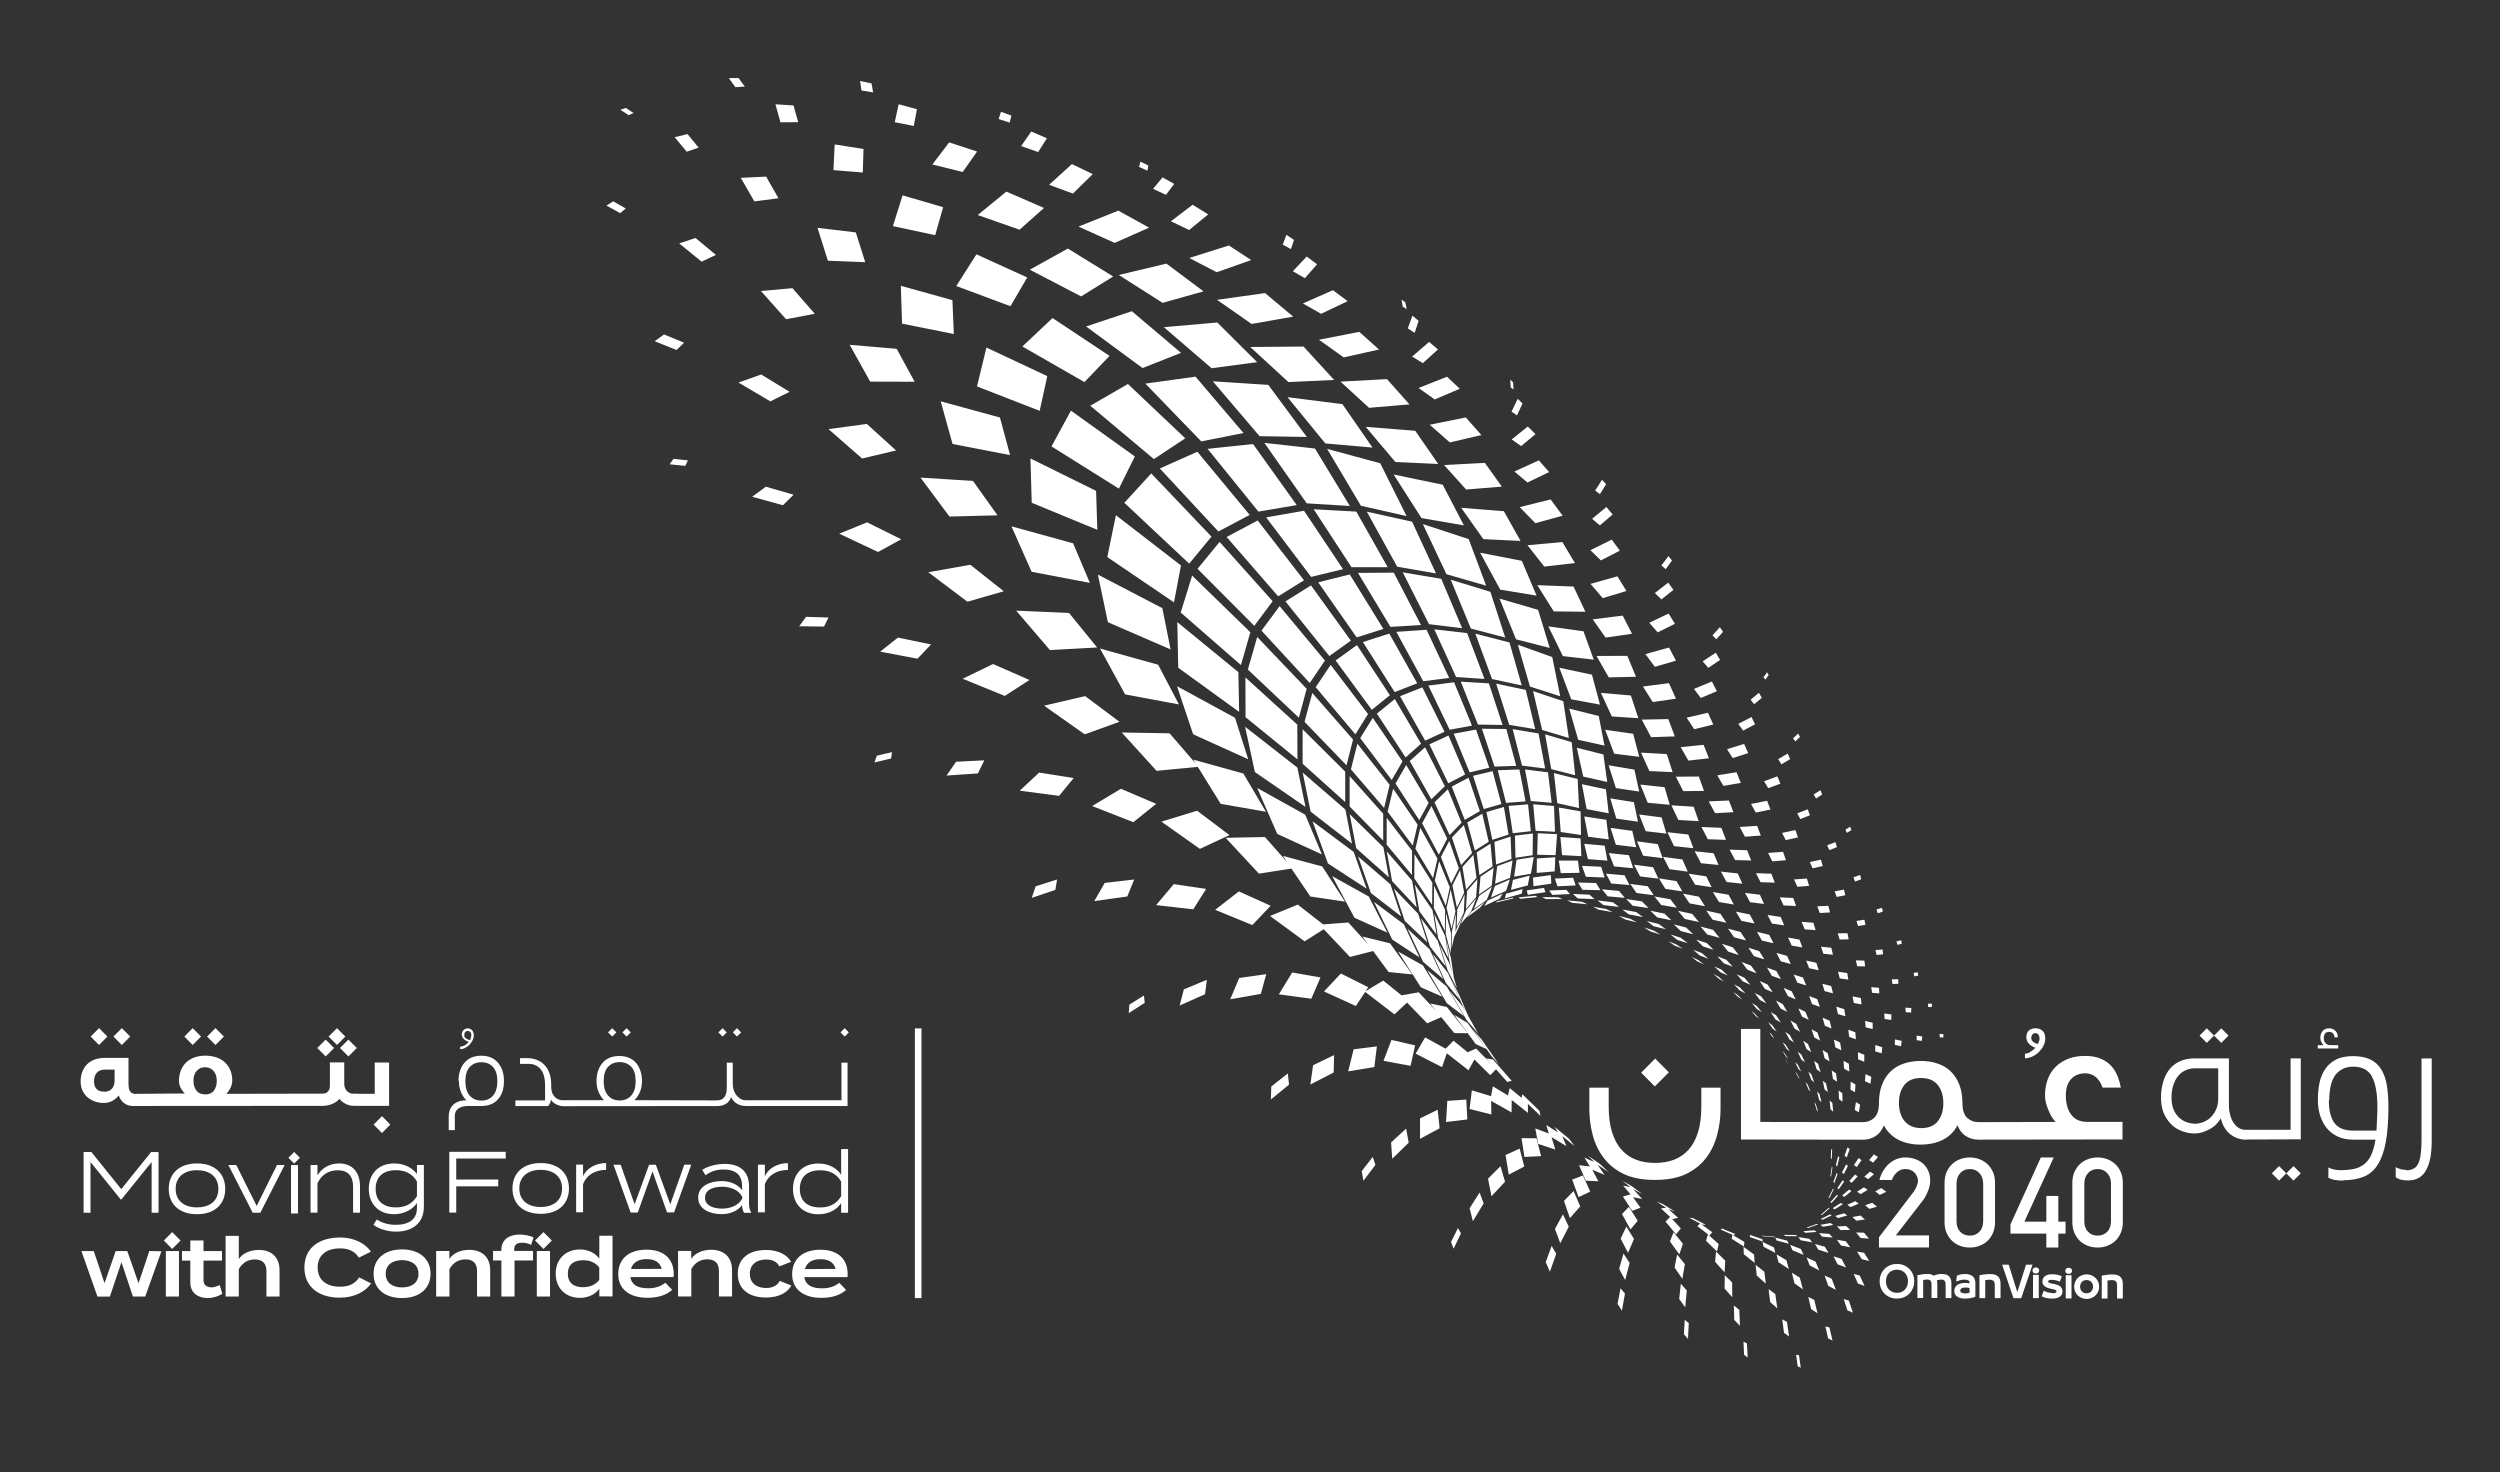 <svg width="270" height="159" viewBox="0 0 270 159" fill="none" xmlns="http://www.w3.org/2000/svg">
<rect x="0" y="0" width="270" height="159" fill="#333333" stroke="none"/>
<path d="M194.148 147.555L194.48 147.708L194.293 146.367L193.981 146.311L194.148 147.548V147.555ZM188.357 146.311L188.751 146.617L188.668 145.088L188.295 144.901L188.357 146.311ZM197.434 144.553L197.911 144.775L197.579 143.365L197.143 143.254L197.434 144.553ZM181.861 144.101L182.303 144.602L182.386 142.899L181.951 142.545L181.861 144.101ZM192.667 143.942L193.22 144.345L192.992 142.767L192.48 142.489L192.674 143.935L192.667 143.942ZM187.298 142.552L187.914 143.184L187.845 141.468L187.257 140.988L187.298 142.552ZM199.516 141.516L200.118 141.774L199.675 140.46L199.122 140.3L199.516 141.509V141.516ZM195.607 141.384L196.292 141.836L195.939 140.391L195.296 140.064L195.6 141.377L195.607 141.384ZM191.18 140.627L191.948 141.301L191.733 139.758L191.007 139.23L191.18 140.627ZM174.693 140.808L175.164 141.558L175.496 139.71L175.018 139.133L174.693 140.815V140.808ZM181.349 140.286L182.006 141.19L182.172 139.369L181.529 138.646L181.356 140.286H181.349ZM197.454 138.876L198.271 139.307L197.821 138.097L197.06 137.764L197.454 138.869V138.876ZM186.254 139.161L187.084 140.099L187.07 138.501L186.275 137.729L186.254 139.161ZM200.658 138.626L201.37 138.876L200.851 137.757L200.194 137.59L200.658 138.626ZM193.809 138.605L194.715 139.251L194.376 137.979L193.525 137.458L193.802 138.605H193.809ZM189.727 137.757L190.709 138.633L190.55 137.347L189.609 136.61L189.727 137.764V137.757ZM195.455 136.673L196.479 137.208L196.078 136.249L195.109 135.811L195.455 136.68V136.673ZM198.451 136.541L199.378 136.895L198.887 135.957L198.022 135.686L198.458 136.541H198.451ZM180.851 136.888L181.695 138.118L181.964 136.527L181.127 135.485L180.851 136.895V136.888ZM192.079 136.325L193.193 137.048L192.93 136.096L191.864 135.471L192.072 136.325H192.079ZM174.866 137.034L175.517 138.25L176.001 136.395L175.337 135.387L174.866 137.041V137.034ZM201.066 135.992L201.882 136.187L201.322 135.297L200.561 135.172L201.066 135.992ZM185.23 136.277L186.254 137.41L186.33 136.152L185.334 135.172L185.23 136.277ZM188.329 135.457L189.505 136.395L189.436 135.485L188.302 134.658L188.329 135.457ZM166.938 136.305L167.388 137.347L168.072 135.408L167.581 134.56L166.938 136.305ZM193.58 135.026L194.791 135.526L194.487 134.887L193.331 134.442L193.58 135.019V135.026ZM196.375 134.963L197.489 135.311L197.074 134.644L196.015 134.352L196.375 134.957V134.963ZM190.453 134.644L191.74 135.318L191.588 134.727L190.356 134.123L190.46 134.644H190.453ZM198.831 134.512L199.834 134.713L199.343 134.053L198.388 133.9L198.824 134.512H198.831ZM191.864 133.97L193.2 134.324L193.02 133.991L191.733 133.664L191.871 133.963L191.864 133.97ZM194.473 133.949L195.718 134.171L195.427 133.796L194.224 133.601L194.473 133.949ZM190.356 133.511L191.754 133.629L191.685 133.567L190.322 133.449L190.349 133.511H190.356ZM188.98 133.595L190.377 134.088L190.342 133.831L188.986 133.372V133.595H188.98ZM192.798 133.497L194.113 133.511L193.947 133.379L192.667 133.365L192.798 133.49V133.497ZM187.022 133.789L188.35 134.63L188.392 134.13L187.105 133.358L187.022 133.789ZM184.247 134.005L185.437 135.158L185.624 134.359L184.455 133.317L184.247 134.005ZM196.783 133.56L197.932 133.657L197.558 133.254L196.458 133.178L196.783 133.56ZM200.948 133.706L201.848 133.768L201.308 133.129L200.457 133.108L200.948 133.706ZM180.352 134.074L181.369 135.471L181.757 134.324L180.747 133.087L180.352 134.074ZM194.763 132.976L194.971 133.143L196.195 133.053L195.953 132.872L194.77 132.969L194.763 132.976ZM185.818 132.788L187.243 133.414L187.402 133.275L186.005 132.684L185.818 132.795V132.788ZM156.713 134.137L156.989 134.859L157.785 133.205L157.46 132.629L156.713 134.13V134.137ZM175.025 133.761L175.828 135.304L176.471 133.81L175.648 132.469L175.032 133.761H175.025ZM198.388 132.455L198.776 132.851L199.821 132.83L199.385 132.413L198.388 132.455ZM195.116 132.573L195.261 132.629L196.382 132.226L196.209 132.184L195.116 132.58V132.573ZM196.604 132.281L196.873 132.49L197.987 132.295L197.69 132.087L196.604 132.281ZM183.618 132.142L183.307 132.42L184.628 133.435L184.925 133.08L183.68 132.177L183.839 132.26L184.234 132.281L182.843 131.558L182.435 131.517L183.611 132.142H183.618ZM200.049 131.433L200.485 131.836L201.412 131.704L200.934 131.281L200.049 131.44V131.433ZM196.645 131.642L196.832 131.732L197.842 131.246L197.634 131.162L196.652 131.642H196.645ZM167.934 132.719L168.508 134.269L169.428 132.483L168.799 131.148L167.941 132.712L167.934 132.719ZM198.195 131.322L198.506 131.552L199.509 131.267L199.17 131.03L198.195 131.322ZM196.666 131.19L196.776 131.218L197.607 130.474L197.482 130.454L196.666 131.183V131.19ZM175.178 131.121L176.091 132.782L176.873 131.843L175.925 130.342L175.178 131.114V131.121ZM197.925 130.481L198.146 130.606L199.039 130.044L198.804 129.925L197.932 130.481H197.925ZM201.432 130.162L201.896 130.558L202.712 130.322L202.207 129.905L201.432 130.162ZM179.944 130.433L179.384 130.509L180.373 131.426L179.875 131.934L181.017 133.303L181.529 132.677L180.435 131.482L180.629 131.663L181.238 131.524L180.117 130.537L180.214 130.6L180.892 130.843L179.564 130.023L178.9 129.773L179.951 130.44L179.944 130.433ZM199.516 130.12L199.862 130.37L200.748 129.988L200.374 129.731L199.509 130.12H199.516ZM197.669 129.842L197.807 129.919L198.513 129.126L198.368 129.057L197.669 129.849V129.842ZM158.719 130.495L159.072 131.892L160.234 129.967L159.798 128.793L158.719 130.495ZM168.91 129.71L169.553 131.558L170.667 130.287L169.947 128.633L168.91 129.703V129.71ZM198.949 129.112L199.198 129.265L199.959 128.633L199.696 128.48L198.949 129.112ZM197.489 129.328L197.572 129.383L198.049 128.431L197.966 128.383L197.489 129.328ZM202.519 128.661L203.01 129.05L203.715 128.716L203.19 128.313L202.519 128.668V128.661ZM200.568 128.702L200.941 128.966L201.709 128.501L201.308 128.23L200.568 128.702ZM176.112 128.223L175.295 128.042L176.098 128.987L175.274 129.224L176.278 130.773L177.177 130.433L176.333 129.265L176.368 129.307L177.35 129.481L176.388 128.431L177.378 128.96L176.181 128.07L175.219 127.542L176.112 128.23V128.223ZM198.43 128.32L198.596 128.431L199.17 127.591L198.997 127.479L198.43 128.32ZM169.795 127.403L170.487 129.286L171.746 128.695L170.957 126.951L169.795 127.396V127.403ZM199.717 127.556L199.993 127.737L200.63 127.042L200.339 126.854L199.717 127.556ZM198.001 127.653L198.112 127.757L198.465 126.785L198.361 126.687L198.001 127.653ZM201.349 127.083L201.751 127.354L202.394 126.812L201.965 126.534L201.343 127.083H201.349ZM197.683 127L197.752 127.097L197.904 126.097L197.835 125.999L197.683 127ZM160.705 127.299L161.078 129.196L162.545 127.625L162.054 125.951L160.711 127.292L160.705 127.299ZM198.942 126.639L199.136 126.791L199.578 125.909L199.378 125.756L198.935 126.639H198.942ZM200.229 125.833L200.533 126.041L201.045 125.29L200.727 125.075L200.229 125.826V125.833ZM147.069 126.486L147.248 127.528L148.542 125.812L148.259 124.943L147.062 126.486H147.069ZM198.271 125.839L198.416 125.985L198.651 125.006L198.513 124.86L198.278 125.839H198.271ZM172.196 125.506L171.117 125.019L171.698 125.971L170.535 125.846L171.269 127.514L172.625 127.577L171.967 126.333L173.296 126.889L172.528 125.784L173.739 126.597L172.784 125.7L171.511 124.825L172.196 125.506ZM201.868 125.29L202.297 125.568L202.823 124.957L202.373 124.672L201.868 125.29ZM197.724 125.061L197.828 125.2L197.87 124.213L197.766 124.074L197.724 125.061ZM162.6 124.742L162.946 126.861L164.62 125.985L164.122 124.047L162.6 124.742ZM199.516 123.949L199.212 124.818L199.447 125.006L199.765 124.102L199.578 123.949H199.516ZM164.648 124.95L166.44 124.86L165.942 122.935L164.323 122.921L164.641 124.943L164.648 124.95ZM150.237 123.386L150.362 125.145L152.14 123.414L151.863 121.885L150.237 123.386ZM167.277 122.421L165.81 121.872L166.128 123.546L167.969 124.151L167.567 122.81L169.179 123.789L168.716 122.692L170.065 123.783L169.456 122.983L167.879 121.691L168.273 122.309L167 121.503L167.277 122.427V122.421ZM153.364 120.788V122.997L155.481 121.851L155.267 119.856L153.357 120.788H153.364ZM196.195 119.87L196.361 120.072L196.105 119.238L195.946 119.036L196.202 119.87H196.195ZM200.312 119.863L200.748 120.134L200.893 119.307L200.443 119.022L200.312 119.87V119.863ZM197.704 119.808L197.987 120.065L197.89 119.113L197.6 118.849L197.697 119.808H197.704ZM156.311 118.897L156.173 121.177L158.47 120.899L158.359 118.751L156.311 118.897ZM196.472 118.793L196.728 119.043L196.493 118.14L196.237 117.89L196.472 118.8V118.793ZM198.61 118.703L198.99 118.988L198.97 118.07L198.575 117.779L198.61 118.703ZM161.03 118.383L158.961 117.758L158.712 119.766L161.064 120.364L161.044 118.897L163.25 120.141L163.264 118.8L165.022 120.19L165.008 119.217L166.378 120.517L166.253 119.961L164.413 118.175L164.33 118.564L163.05 117.515L162.856 118.307L161.23 117.327L161.037 118.369L161.03 118.383ZM195.324 117.674L195.538 117.904L195.22 117.105L195.005 116.882L195.324 117.674ZM199.848 117.674L200.339 117.959L200.388 117.118L199.876 116.82L199.848 117.674ZM197.053 117.66L197.406 117.945L197.212 117.014L196.859 116.722L197.053 117.66ZM201.419 116.771L202.007 117.042L202.104 116.298L201.481 116.007L201.412 116.764L201.419 116.771ZM137.3 117.341L137.258 118.745L139.216 117.139L139.085 115.93L137.3 117.341ZM195.614 116.618L195.932 116.896L195.621 116.021L195.303 115.743L195.621 116.625L195.614 116.618ZM194.21 116.361L194.376 116.549L194.037 115.909L193.871 115.722L194.21 116.361ZM197.953 116.521L198.409 116.827L198.292 115.923L197.821 115.604L197.953 116.521ZM194.251 115.472L194.528 115.722L194.148 114.964L193.871 114.714L194.251 115.478V115.472ZM196.195 115.485L196.624 115.798L196.348 114.888L195.919 114.568L196.195 115.485ZM199.163 115.423L199.724 115.722L199.675 114.881L199.094 114.568L199.163 115.423ZM193.054 114.784L193.165 114.93L192.875 114.478L192.764 114.339L193.054 114.791V114.784ZM141.811 115.041L141.52 117.132L144.038 115.826L144.08 113.95L141.818 115.041H141.811ZM200.685 114.408L201.336 114.672L201.349 113.922L200.658 113.637L200.678 114.408H200.685ZM194.542 114.436L194.936 114.735L194.549 113.894L194.154 113.581L194.542 114.429V114.436ZM192.888 114.123L193.11 114.339L192.729 113.734L192.508 113.519L192.888 114.123ZM197.06 114.304L197.593 114.624L197.385 113.734L196.839 113.401L197.06 114.304ZM146.197 113.317L145.602 115.708L148.431 115.242L148.701 113.012L146.197 113.324V113.317ZM202.519 113.547L203.224 113.755L203.28 113.095L202.532 112.866L202.519 113.54V113.547ZM192.951 113.283L193.297 113.561L192.854 112.831L192.508 112.553L192.951 113.283ZM195.102 113.297L195.614 113.63L195.261 112.748L194.749 112.407L195.109 113.297H195.102ZM149.421 114.568L152.34 115.11L152.832 112.9L150.279 112.31L149.421 114.561V114.568ZM198.229 113.123L198.866 113.429L198.734 112.595L198.063 112.275L198.222 113.13L198.229 113.123ZM204.636 112.845L205.314 112.991L205.383 112.414L204.656 112.254L204.636 112.845ZM152.88 113.79L155.737 115.249L156.256 113.755L158.601 115.59L159.238 114.429L160.947 116.118L161.569 115.485L162.787 116.847L163.264 116.729L161.251 114.429L160.518 114.304L161.044 114.888L159.425 113.241L158.504 113.644L156.976 112.393L156.132 113.262L153.911 112.039L152.887 113.797L152.88 113.79ZM206.995 112.338L207.555 112.421L207.604 111.941L207.002 111.844V112.338H206.995ZM209.499 112.025L209.887 112.053V111.691L209.472 111.657L209.492 112.025H209.499ZM191.187 111.664L191.366 111.914L191.65 112.15L191.221 111.573L191.187 111.538V111.664ZM193.262 112.261L193.739 112.588L193.283 111.768L192.805 111.441L193.262 112.261ZM199.717 111.983L200.436 112.24L200.374 111.483L199.613 111.205L199.717 111.983ZM161.113 114.096L161.888 114.964L160.04 112.296L159.051 111.17L161.113 114.103V114.096ZM195.953 112.053L196.576 112.386L196.285 111.511L195.642 111.163L195.953 112.06V112.053ZM191.456 111.108L191.885 111.406L191.387 110.705L190.958 110.406L191.456 111.108ZM201.488 110.948L202.249 111.135V110.461L201.432 110.26L201.488 110.948ZM193.809 111.087L194.41 111.434L193.988 110.573L193.373 110.211L193.809 111.087ZM197.081 110.774L197.807 111.08L197.6 110.239L196.839 109.912L197.081 110.767V110.774ZM159.362 112.748L160.538 113.297L158.498 110.482L157.045 109.6L159.369 112.741L159.362 112.748ZM203.536 110.051L204.255 110.156L204.276 109.565L203.501 109.454L203.536 110.051ZM191.761 110.1L192.335 110.44L191.816 109.648L191.235 109.301L191.754 110.1H191.761ZM189.63 109.746L189.99 110.01L189.505 109.454L189.153 109.19L189.63 109.746ZM194.618 109.794L195.344 110.142L194.978 109.273L194.231 108.912L194.618 109.801V109.794ZM205.819 109.322L206.407 109.349L206.421 108.863L205.777 108.828L205.819 109.322ZM198.499 109.516L199.302 109.759L199.177 108.988L198.319 108.717L198.499 109.509V109.516ZM208.205 108.404L208.254 108.766L208.648 108.745L208.634 108.384L208.205 108.404ZM189.754 108.988L190.28 109.315L189.72 108.641L189.201 108.321L189.754 108.995V108.988ZM192.307 108.919L193.027 109.287L192.536 108.439L191.802 108.064L192.307 108.919ZM200.208 108.321L201.038 108.474L200.976 107.786L200.083 107.612L200.208 108.314V108.321ZM195.711 108.439L196.541 108.745L196.258 107.904L195.386 107.577L195.704 108.439H195.711ZM121.969 108.509L121.907 109.419L123.629 108.307L123.546 107.515L121.962 108.509H121.969ZM190.086 108.008L190.778 108.37L190.197 107.598L189.505 107.237L190.086 108.015V108.008ZM187.714 107.675L188.17 107.967L187.63 107.432L187.188 107.147L187.714 107.682V107.675ZM193.089 107.577L193.933 107.932L193.504 107.063L192.632 106.695L193.096 107.577H193.089ZM202.18 107.223L202.961 107.286L202.934 106.688L202.097 106.612L202.18 107.223ZM187.873 106.952L188.516 107.293L187.9 106.639L187.264 106.299L187.873 106.952ZM197.06 107.042L197.966 107.279L197.773 106.493L196.811 106.243L197.06 107.049V107.042ZM190.612 106.799L191.456 107.168L190.896 106.327L190.038 105.944L190.605 106.792L190.612 106.799ZM127.856 106.855L127.4 108.599L130.146 107.376L130.34 105.819L127.856 106.855ZM204.31 105.764L204.387 106.271L205.023 106.25L205.002 105.75L204.31 105.771V105.764ZM157.875 108.411L158.311 109.28L157.999 108.731L156.567 107.001L158.401 110.183L159.639 111.622L158.574 109.739L157.584 107.439L156.609 105.528L157.875 108.411ZM194.12 106.125L195.068 106.431L194.722 105.576L193.719 105.25L194.113 106.125H194.12ZM188.212 105.986L189.042 106.354L188.398 105.597L187.568 105.222L188.212 105.979V105.986ZM133.827 105.632L132.865 107.925L136.172 107.341L136.753 105.208L133.827 105.625V105.632ZM185.61 105.694L186.191 106.007L185.597 105.486L185.036 105.173L185.617 105.687L185.61 105.694ZM142.987 107.077L146.432 108.648L147.435 107.126L150.604 109.551L151.96 108.279L154.139 110.517L155.654 109.85L157.059 111.573L158.504 111.587L156.256 108.752L154.457 108.377L155.108 109.183L153.219 107.168L151.372 107.501L149.393 105.903L147.491 107.042L147.767 106.619L144.813 105.138L142.994 107.077H142.987ZM138.116 107.39L141.624 107.862L142.613 105.562L139.562 105.027L138.116 107.383V107.39ZM206.67 105.076L206.739 105.444L207.161 105.375L207.126 105.006L206.663 105.076H206.67ZM198.693 105.667L199.62 105.799L199.502 105.09L198.506 104.944L198.693 105.667ZM156.256 108.342L158.103 109.746L156.256 106.556L154.139 104.77L156.256 108.342ZM191.359 105.389L192.342 105.743L191.844 104.867L190.834 104.499L191.359 105.389ZM185.811 105.006L186.6 105.361L185.922 104.721L185.147 104.374L185.811 105.006ZM188.724 104.735L189.713 105.111L189.097 104.277L188.087 103.895L188.724 104.735ZM195.4 104.569L196.424 104.791L196.161 103.978L195.068 103.742L195.393 104.576L195.4 104.569ZM200.575 104.353L201.432 104.374L201.356 103.749L200.429 103.721L200.575 104.353ZM183.32 103.832L184.04 104.172L183.39 103.672L182.691 103.346L183.313 103.839L183.32 103.832ZM186.157 104.034L187.146 104.402L186.447 103.658L185.472 103.283L186.164 104.027L186.157 104.034ZM156.173 106.188L157.66 107.974L156.381 105.083L154.727 103.005L156.166 106.181L156.173 106.188ZM192.321 103.818L193.407 104.117L192.999 103.234L191.858 102.915L192.321 103.818ZM153.44 106.619L155.758 107.64L153.662 104.249L150.998 102.769L153.447 106.619H153.44ZM183.556 103.186L184.51 103.547L183.791 102.929L182.857 102.574L183.563 103.179L183.556 103.186ZM202.553 102.616L202.671 103.137L203.377 103.061L203.314 102.539L202.553 102.609V102.616ZM189.415 103.262L190.55 103.61L189.997 102.72L188.82 102.352L189.415 103.255V103.262ZM196.922 103.005L197.96 103.109L197.78 102.359L196.666 102.241L196.922 103.005ZM186.641 102.769L187.797 103.144L187.132 102.303L185.956 101.921L186.641 102.769ZM180.851 102.123L181.743 102.47L181.044 101.997L180.186 101.657L180.851 102.123ZM204.822 101.664L204.919 102.046L205.39 101.928L205.334 101.546L204.822 101.664ZM183.915 102.213L185.071 102.581L184.337 101.852L183.189 101.483L183.922 102.213H183.915ZM156.56 103.881L156.865 105.104L156.581 104.152L155.474 101.991L156.339 104.791L157.363 106.764L157.017 105.611L156.706 103.498L156.18 101.428L156.56 103.881ZM193.497 102.123L194.659 102.324L194.341 101.476L193.103 101.254L193.504 102.123H193.497ZM181.141 101.511L182.276 101.865L181.515 101.275L180.408 100.92L181.141 101.504V101.511ZM198.478 100.802L198.686 101.469L199.654 101.448L199.53 100.788L198.485 100.802H198.478ZM190.294 101.58L191.539 101.872L191.069 100.955L189.754 100.642L190.287 101.58H190.294ZM153.689 103.867L155.869 105.729L154.416 102.546L152.015 100.302L153.689 103.867ZM187.278 101.226L188.578 101.567L187.976 100.649L186.627 100.295L187.278 101.226ZM178.235 100.594L179.322 100.934L178.595 100.496L177.557 100.163L178.242 100.594H178.235ZM184.386 100.927L185.714 101.282L185.015 100.427L183.659 100.066L184.386 100.927ZM181.522 100.552L182.864 100.9L182.103 100.177L180.768 99.829L181.522 100.552ZM194.909 100.371L196.085 100.455L195.842 99.656L194.576 99.558L194.909 100.371ZM178.588 100.031L179.917 100.357L179.149 99.795L177.855 99.468L178.588 100.031ZM200.499 99.454L200.665 100.01L201.46 99.885L201.363 99.329L200.499 99.461V99.454ZM154.443 102.234L156.145 104.388L155.274 101.587L153.454 99.155L154.443 102.234ZM175.496 99.301L176.79 99.621L176.063 99.225L174.825 98.912L175.503 99.294L175.496 99.301ZM191.373 99.746L192.695 99.941L192.314 99.03L190.896 98.815L191.373 99.746ZM155.322 101.316L156.457 103.554L156.076 101.094L154.893 98.69L155.322 101.323V101.316ZM156.81 100.552L156.782 101.719L156.761 101.775L156.782 101.733L156.768 102.435L157.052 101.184L157.55 100.156L158.096 98.683L157.321 100.274L157.155 100.733L157.197 100.552L157.238 98.655L156.816 100.552H156.81ZM156.138 100.837L156.678 102.977L156.72 100.823L156.173 98.599L156.138 100.837ZM188.073 99.454L189.492 99.732L188.973 98.759L187.471 98.454L188.073 99.454ZM181.964 99.246L183.48 99.579L182.76 98.704L181.217 98.363L181.958 99.246H181.964ZM178.983 99.079L180.512 99.392L179.757 98.669L178.235 98.356L178.983 99.079ZM184.967 99.329L186.447 99.656L185.811 98.69L184.275 98.349L184.967 99.329ZM175.918 98.759L177.44 99.037L176.7 98.502L175.212 98.224L175.918 98.759ZM202.664 98.224L202.795 98.634L203.342 98.46L203.259 98.043L202.664 98.224ZM172.673 98.252L174.161 98.509L173.476 98.175L172.044 97.925L172.673 98.259V98.252ZM196.265 97.884L196.534 98.606L197.641 98.544L197.461 97.828L196.265 97.884ZM137.175 98.933L140.897 101.664L142.966 100.357L145.796 103.352L148.3 102.713L149.967 104.979L152.527 105.236L150.126 101.879L147.131 101.143L147.753 101.991L145.623 99.628L142.904 99.836L140.157 97.696L137.175 98.926V98.933ZM150.369 101.476L153.302 103.401L151.621 99.822L148.39 97.404L150.369 101.483V101.476ZM158.975 98.426L158.38 99.114L159.826 98.037L160.379 97.397L158.982 98.426H158.975ZM173.164 97.752L174.859 97.946L174.188 97.439L172.535 97.244L173.171 97.752H173.164ZM169.795 97.508L171.462 97.661L170.861 97.39L169.262 97.237L169.795 97.508ZM176.333 97.821L178.035 98.071L177.329 97.349L175.634 97.098L176.34 97.828L176.333 97.821ZM158.332 98.308L157.764 99.788L158.871 98.467L159.432 97.022L158.332 98.308ZM161.652 97.349L161.59 97.467L163.43 97.036L163.41 96.939L161.652 97.349ZM192.632 97.786L193.975 97.849L193.67 96.98L192.217 96.911L192.632 97.793V97.786ZM166.945 97.098H168.744L168.287 96.904L166.564 96.89L166.945 97.098ZM179.405 97.738L181.1 98.03L180.401 97.119L178.678 96.814L179.412 97.738H179.405ZM164.011 96.918L164.191 97.071L166.052 96.883L165.789 96.737L164.011 96.918ZM157.384 98.196L157.321 100.128L158.096 98.53L158.179 96.598L157.391 98.196H157.384ZM170.383 97.029L172.217 97.105L171.663 96.626L169.878 96.543L170.383 97.022V97.029ZM182.476 97.564L184.137 97.87L183.486 96.841L181.757 96.515L182.476 97.564ZM160.663 97.265L160.289 97.849L161.957 97.064L162.289 96.515L160.663 97.265ZM189.014 97.439L190.515 97.626L190.073 96.633L188.461 96.431L189.014 97.446V97.439ZM185.652 97.418L187.257 97.689L186.69 96.633L184.995 96.341L185.652 97.418ZM131.24 98.259L135.252 99.906L137.231 97.821L133.799 96.272L131.24 98.259ZM167.311 96.174L167.644 96.647L169.553 96.563L169.173 96.105L167.311 96.174ZM156.235 98.05L156.768 100.33L157.19 98.426L156.671 96.077L156.228 98.043L156.235 98.05ZM198.139 96.264L198.361 96.869L199.288 96.688L199.149 96.077L198.139 96.264ZM173.628 96.806L175.475 96.966L174.859 96.223L173.019 96.049L173.628 96.8V96.806ZM162.655 96.515L162.524 97.029L164.35 96.515L164.44 96.028L162.655 96.515ZM151.697 99.433L154.153 101.775L153.164 98.69L150.548 95.973L151.704 99.426L151.697 99.433ZM164.89 96.16L165.001 96.64L166.91 96.355L166.751 95.896L164.89 96.16ZM159.764 96.73L159.176 98.175L160.566 97.189L161.14 95.778L159.764 96.737V96.73ZM154.852 98.043L156.042 100.538L156.076 98.294L154.879 95.653L154.852 98.043ZM153.288 98.405L155.142 100.927L154.713 98.294L152.797 95.521L153.288 98.412V98.405ZM124.861 97.752L128.873 98.203L130.264 96.001L126.77 95.486L124.861 97.752ZM176.755 96.445L178.602 96.681L177.959 95.716L176.07 95.465L176.748 96.445H176.755ZM170.902 96.098L172.846 96.139L172.376 95.368L170.432 95.312L170.902 96.098ZM111.854 95.722L111.432 96.966L113.978 96.112L114.165 94.986L111.854 95.722ZM119.312 95.354L118.178 97.321L121.748 96.82L122.495 94.986L119.312 95.354ZM161.452 95.674L161.023 96.932L162.649 96.216L163.071 94.986L161.452 95.681V95.674ZM158.442 96.223L158.325 98.175L159.425 96.89L159.563 94.944L158.442 96.223ZM193.76 94.979L194.113 95.771L195.386 95.674L195.144 94.882L193.76 94.979ZM179.861 95.993L181.695 96.272L181.065 95.16L179.156 94.861L179.861 96.001V95.993ZM167.927 94.875L168.204 95.722L170.176 95.625L169.892 94.798L167.927 94.882V94.875ZM146.273 99.114L149.836 100.726L147.823 96.82L143.879 94.625L146.28 99.114H146.273ZM163.396 95.028L163.188 96.105L165.001 95.625L165.201 94.569L163.396 95.028ZM165.568 94.77L165.61 95.716L167.54 95.438L167.491 94.513L165.568 94.77ZM200.173 94.75L200.346 95.208L201.01 94.965L200.893 94.493L200.173 94.757V94.75ZM183.071 95.549L184.856 95.813L184.275 94.645L182.38 94.361L183.071 95.549ZM174.022 95.417L175.987 95.584L175.447 94.534L173.441 94.354L174.015 95.417H174.022ZM190.142 95.278L191.678 95.326L191.304 94.361L189.644 94.305L190.142 95.285V95.278ZM186.475 95.257L188.177 95.438L187.679 94.333L185.853 94.131L186.475 95.257ZM156.858 95.632L157.342 98.023L158.131 96.41L157.681 93.985L156.851 95.632H156.858ZM159.895 94.673L159.722 96.612L161.106 95.653L161.306 93.728L159.895 94.673ZM171.276 94.694L173.303 94.77L172.922 93.61L170.854 93.513L171.276 94.694ZM177.129 94.652L179.107 94.896L178.533 93.659L176.471 93.388L177.129 94.652ZM154.955 95.097L156.138 97.814L156.581 95.841L155.426 93.012L154.955 95.097ZM168.349 92.95L168.564 94.298L170.591 94.263L170.418 92.943H168.349V92.95ZM161.701 93.54L161.466 95.445L163.084 94.812L163.354 92.936L161.701 93.54ZM195.462 93.096L195.759 93.777L196.859 93.534L196.659 92.846L195.462 93.096ZM165.983 92.721L165.962 94.277L167.906 94.11L167.969 92.582L165.983 92.714V92.721ZM163.79 92.846L163.527 94.68L165.34 94.361L165.644 92.561L163.797 92.846H163.79ZM180.318 93.874L182.276 94.138L181.702 92.825L179.612 92.54L180.311 93.881L180.318 93.874ZM148.044 96.438L151.33 98.975L150.168 95.507L146.674 92.498L148.051 96.438H148.044ZM157.944 93.624L158.345 96.077L159.466 94.798L159.12 92.331L157.937 93.631L157.944 93.624ZM152.742 94.854L154.672 97.724L154.693 95.326L152.762 92.248L152.742 94.854ZM174.313 93.568L176.388 93.77L175.925 92.366L173.759 92.13L174.313 93.561V93.568ZM190.958 92.123L191.408 93.026L192.881 92.901L192.57 91.998L190.958 92.116V92.123ZM150.355 95.174L153.004 98.002L152.506 95.111L149.767 91.949L150.348 95.174H150.355ZM183.708 93.228L185.603 93.415L185.071 92.151L183.023 91.935L183.708 93.221V93.228ZM187.388 92.887L189.132 92.936L188.689 91.824L186.793 91.762L187.388 92.88V92.887ZM171.49 92.783L173.6 92.95L173.303 91.331L171.096 91.129L171.497 92.79L171.49 92.783ZM159.48 92.046L159.777 94.513L161.196 93.575L160.974 91.115L159.487 92.053L159.48 92.046ZM197.33 91.289L197.572 91.817L198.388 91.491L198.222 90.948L197.33 91.289ZM177.461 92.415L179.564 92.679L179.038 91.164L176.796 90.865L177.461 92.415ZM155.62 92.547L156.726 95.431L157.557 93.777L156.519 90.823L155.62 92.554V92.547ZM132.367 90.483L135.965 94.354L139.472 93.805L141.513 96.82L145.263 97.376L142.8 93.575L138.559 92.436L139.002 93.103L136.615 90.4L132.374 90.483H132.367ZM168.702 92.352L170.784 92.463L170.701 90.552L168.522 90.393L168.702 92.345V92.352ZM161.396 90.921L161.576 93.367L163.237 92.769L163.14 90.351L161.396 90.928V90.921ZM163.617 90.24L163.672 92.637L165.52 92.366L165.554 90.017L163.61 90.247L163.617 90.24ZM166.011 92.311L168.003 92.359L168.162 90.094L166.08 89.99L166.018 92.311H166.011ZM180.802 91.386L182.885 91.602L182.338 90.129L180.083 89.878L180.795 91.386H180.802ZM192.466 89.955L192.861 90.733L194.175 90.441L193.905 89.649L192.466 89.955ZM174.513 91.234L176.707 91.504L176.285 89.733L173.939 89.413L174.513 91.234ZM152.859 91.657L154.769 94.833L155.246 92.741L153.392 89.399L152.866 91.657H152.859ZM184.441 90.636L186.406 90.705L185.908 89.406L183.756 89.316L184.441 90.636ZM199.302 89.607L199.475 89.948L199.952 89.642L199.821 89.281L199.302 89.607ZM187.893 89.316L188.454 90.365L190.17 90.24L189.768 89.191L187.886 89.316H187.893ZM156.81 90.448L157.792 93.429L158.982 92.13L158.096 89.107L156.81 90.448ZM143.416 93.249L147.594 95.973L146.204 92.012L141.755 88.697L143.416 93.249ZM149.753 91.22L152.493 94.499L152.506 91.887L149.76 88.322V91.22H149.753ZM171.525 90.365L173.745 90.657L173.483 88.537L171.103 88.176L171.525 90.365ZM177.73 89.767L179.972 90.031L179.453 88.28L177.025 87.967L177.737 89.767H177.73ZM146.474 91.609L150.002 94.75L149.407 91.504L145.768 87.933L146.467 91.602L146.474 91.609ZM158.463 88.829L159.286 91.852L160.781 90.914L160.082 87.884L158.463 88.829ZM125.435 88.739L129.593 91.678L132.782 90.191L129.289 87.557L125.435 88.739ZM194.106 87.842L194.438 88.461L195.469 88.051L195.241 87.405L194.106 87.842ZM168.564 89.858L170.75 90.177L170.701 87.627L168.356 87.217L168.557 89.858H168.564ZM160.532 87.696L161.175 90.705L162.925 90.135L162.42 87.154L160.532 87.703V87.696ZM153.586 88.906L155.391 92.304L156.298 90.573L154.596 87.057L153.593 88.906H153.586ZM181.273 88.558L183.459 88.683L182.912 87.127L180.512 86.974L181.266 88.565L181.273 88.558ZM162.932 87.043L163.382 89.99L165.333 89.767L165.028 86.87L162.925 87.036L162.932 87.043ZM165.852 89.719L167.941 89.83L167.83 87.05L165.582 86.862L165.845 89.725L165.852 89.719ZM189.111 86.828L189.63 87.759L191.207 87.432L190.847 86.487L189.104 86.828H189.111ZM184.545 86.557L185.23 87.822L187.208 87.717L186.724 86.453L184.545 86.55V86.557ZM174.562 88.405L176.9 88.746L176.457 86.633L173.912 86.223L174.562 88.412V88.405ZM195.884 85.806L196.133 86.237L196.797 85.806L196.61 85.341L195.877 85.799L195.884 85.806ZM154.921 86.647L156.554 90.191L157.847 88.85L156.367 85.243L154.928 86.647H154.921ZM117.963 87.057L122.405 88.794L124.868 86.814L121.063 85.188L117.956 87.05L117.963 87.057ZM149.864 87.662L152.576 91.324L153.101 89.065L150.459 85.181L149.864 87.662ZM137.95 90.066L142.765 92.276L140.967 87.988L135.778 85.104L137.95 90.073V90.066ZM177.959 86.696L180.332 86.918L179.771 85.014L177.156 84.736L177.952 86.696H177.959ZM171.366 87.384L173.739 87.835L173.441 85.243L170.847 84.694L171.359 87.384H171.366ZM156.789 84.945L158.193 88.544L159.826 87.606L158.601 83.993L156.796 84.945H156.789ZM180.989 83.874L181.791 85.445L184.033 85.417L183.473 83.868L180.989 83.881V83.874ZM190.515 84.368L190.972 85.125L192.28 84.639L191.961 83.847L190.515 84.375V84.368ZM145.754 87.092L149.386 90.789V87.884L145.761 83.819V87.092H145.754ZM168.19 86.744L170.535 87.266L170.39 84.138L167.823 83.492L168.19 86.751V86.744ZM110.139 85.396L114.387 85.952L115.957 84.027L112.228 83.437L110.139 85.389V85.396ZM141.548 87.655L146.017 91.115L145.304 87.432L140.69 83.437L141.548 87.655ZM185.465 83.736L186.129 84.875L188.011 84.555L187.547 83.402L185.458 83.736H185.465ZM159.093 83.791L160.248 87.377L162.15 86.835L161.196 83.284L159.093 83.791ZM161.763 83.194L162.655 86.71L164.766 86.55L164.094 83.103L161.763 83.186V83.194ZM165.326 86.508L167.581 86.703L167.18 83.409L164.703 83.103L165.326 86.508ZM174.513 85.111L177.032 85.487L176.513 83.117L173.732 82.651L174.513 85.111ZM150.715 84.625L153.281 88.572L154.291 86.717L151.87 82.617L150.715 84.618V84.625ZM103.255 82.276L102.224 83.763L105.614 83.527L106.306 82.116L103.262 82.269L103.255 82.276ZM192.044 81.991L192.404 82.547L193.338 81.984L193.068 81.387L192.044 81.991ZM178.146 83.277L180.643 83.388L180.013 81.442L177.232 81.282L178.139 83.284L178.146 83.277ZM94.697 81.616L94.448 82.346L96.24 81.915L96.337 81.234L94.697 81.616ZM170.999 83.874L173.579 84.451L173.164 81.477L170.293 80.761L170.992 83.868L170.999 83.874ZM152.25 82.186L154.589 86.32L156.042 84.91L153.911 80.706L152.257 82.186H152.25ZM181.515 80.692L182.345 82.144L184.566 81.894L183.985 80.442L181.515 80.692ZM186.524 80.921L187.139 81.873L188.8 81.338L188.364 80.344L186.524 80.914V80.921ZM145.899 83.089L149.483 87.259L150.085 84.764L146.598 80.317L145.899 83.089ZM154.374 80.393L156.415 84.597L158.235 83.645L156.436 79.441L154.367 80.393H154.374ZM167.533 83.061L170.113 83.722L169.74 80.15L166.869 79.309L167.533 83.055V83.061ZM193.656 79.74L193.898 80.073L194.397 79.594L194.203 79.219L193.656 79.74ZM124.909 83.249L129.365 82.825L131.834 86.814L136.719 87.669L134.284 83.541L128.88 82.04L129.164 82.499L126.314 79.198L121.146 79.108L124.902 83.242L124.909 83.249ZM174.334 81.401L177.039 81.734L176.381 79.246L173.358 78.816L174.334 81.401ZM157.003 79.24L158.719 83.416L160.843 82.915L159.411 78.795L157.01 79.24H157.003ZM140.69 82.492L145.284 86.626V83.339L140.683 78.76V82.499L140.69 82.492ZM164.378 82.686L166.876 82.999L166.163 79.212L163.368 78.746L164.378 82.686ZM161.41 82.79L163.755 82.714L162.683 78.732L160.047 78.704L161.41 82.79ZM135.529 83.381L140.994 87.147L140.116 82.902L134.47 78.489L135.529 83.388V83.381ZM177.308 77.718L178.318 79.615L180.878 79.531L180.179 77.662L177.315 77.718H177.308ZM146.909 79.719L150.306 84.243L151.469 82.234L148.259 77.53L146.903 79.719H146.909ZM187.734 78.176L188.26 78.906L189.547 78.225L189.166 77.44L187.734 78.176ZM182.158 77.509L182.974 78.753L185.036 78.253L184.462 76.974L182.158 77.509ZM170.439 79.893L173.282 80.525L172.666 77.329L169.477 76.529L170.445 79.893H170.439ZM148.708 77.078L151.808 81.804L153.475 80.317L150.638 75.501L148.708 77.071V77.078ZM112.768 76.217L117.154 79.309L120.904 77.954L117.202 75.181L112.768 76.21V76.217ZM140.891 77.961L145.422 82.651L146.128 79.872L141.728 74.841L140.891 77.961ZM174.078 77.377L176.942 77.565L176.132 75.112L172.901 74.834L174.071 77.37L174.078 77.377ZM189.063 75.57L189.45 76.057L190.273 75.369L189.969 74.82L189.063 75.57ZM166.55 78.836L169.435 79.698L168.833 75.73L165.575 74.639L166.55 78.836ZM151.199 75.188L153.918 79.99L156.007 79.031L153.613 74.236L151.206 75.188H151.199ZM128.86 79.302L134.809 81.998L133.377 77.516L127.116 74.111L128.86 79.302ZM162.988 78.281L165.803 78.753L164.779 74.507L161.583 73.833L162.994 78.281H162.988ZM177.44 74.146L178.498 75.821L181.003 75.459L180.249 73.778L177.44 74.146ZM154.264 74.042L156.56 78.809L158.975 78.371L157.038 73.687L154.257 74.042H154.264ZM159.618 78.253L162.275 78.294L160.801 73.805L157.764 73.618L159.618 78.253ZM182.947 74.403L183.687 75.383L185.424 74.646L184.884 73.604L182.947 74.403ZM134.519 77.454L140.123 82.012L140.109 78.26L134.505 73.166L134.519 77.46V77.454ZM190.453 73.145L190.668 73.395L191.02 72.895L190.841 72.61L190.453 73.145ZM169.691 75.522L172.798 76.099L171.933 72.867L168.411 72.117L169.691 75.522ZM142.094 74.215L146.384 79.309L147.747 77.113L143.713 71.811L142.094 74.215ZM103.968 73.305L108.52 75.16L111.183 73.437L107.247 71.714L103.968 73.305ZM172.424 70.845L173.745 73.159L176.686 73.09L175.752 70.831L172.424 70.845ZM183.888 71.422L184.497 72.131L185.769 71.269L185.306 70.491L183.888 71.429V71.422ZM121.519 74.994L127.324 76.078L125.082 71.79L118.8 70.039L121.519 75.001V74.994ZM177.703 70.644L178.727 72.019L181.003 71.352L180.256 69.935L177.703 70.644ZM144.246 71.332L148.155 76.661L150.106 75.084L146.55 69.671L144.246 71.332ZM165.236 74.146L168.501 75.195L167.644 70.963L163.928 69.629L165.236 74.153V74.146ZM95.057 70.379L99.09 71.137L100.557 69.601L96.98 68.858L95.057 70.379ZM134.768 72.311L140.282 77.516L141.119 74.389L135.778 68.795L134.768 72.318V72.311ZM161.133 73.333L164.35 74.028L163.022 69.386L159.335 68.434L161.14 73.333H161.133ZM147.193 69.344L150.625 74.743L153.06 73.798L150.043 68.427L147.193 69.344ZM150.804 68.239L153.71 73.569L156.512 73.222L154.07 68.017L150.804 68.239ZM157.259 73.117L160.324 73.326L158.449 68.371L154.907 67.968L157.259 73.117ZM184.946 68.615L185.361 69.045L186.088 68.239L185.749 67.739L184.946 68.615ZM168.792 70.859L172.127 71.241L171.013 68.177L167.222 67.649L168.792 70.866V70.859ZM127.248 72.117L133.827 76.884L133.744 72.589L127.151 67.19L127.248 72.117ZM86.319 67.635L88.99 67.669L89.481 66.69L87.052 66.62L86.319 67.628V67.635ZM172.023 66.898L173.4 68.858L176.257 68.448L175.254 66.488L172.016 66.891L172.023 66.898ZM178.125 67.259L179.031 68.295L180.892 67.371L180.207 66.266L178.125 67.259ZM113.39 70.206L118.489 69.928L115.452 66.196L109.751 65.953L113.39 70.206ZM136.241 68.107L141.451 73.764L143.091 71.345L138.199 65.46L136.241 68.107ZM163.735 69.045L167.367 69.977L166.115 65.863L161.95 64.647L163.728 69.038L163.735 69.045ZM138.829 64.952L143.568 70.852L145.892 69.191L141.589 63.222L138.822 64.959L138.829 64.952ZM167.803 66.029L171.227 66.071L169.94 63.347L166.032 63.201L167.803 66.029ZM178.72 64.042L179.432 64.737L180.726 63.709L180.173 62.923L178.727 64.042H178.72ZM158.85 67.878L162.566 68.858L160.96 63.917L156.678 62.604L158.85 67.878ZM171.781 63.062L173.095 64.598L175.655 63.827L174.679 62.242L171.788 63.055L171.781 63.062ZM127.517 66.154L134.021 71.825L135.038 68.281L128.749 62.166L127.517 66.154ZM119.651 67.197L126.424 70.136L125.532 65.682L118.572 62.055L119.651 67.197ZM142.364 62.889L146.522 68.837L149.407 67.927L145.775 62.041L142.371 62.889H142.364ZM146.66 61.867L150.168 67.704L153.468 67.503L150.528 61.846L146.653 61.874L146.66 61.867ZM154.34 67.412L157.91 67.843L155.654 62.513L151.496 61.811L154.333 67.412H154.34ZM100.259 61.804L104.487 64.987L108.409 63.854L104.798 60.998L100.259 61.804ZM179.439 61.068L179.896 61.471L180.574 60.54L180.193 60.06L179.439 61.061V61.068ZM162.033 63.681L165.949 64.327L164.357 60.568L159.854 59.692L162.026 63.681H162.033ZM164.966 58.886L166.786 61.193L170.093 60.811L168.737 58.545L164.959 58.886H164.966ZM129.337 61.436L135.467 67.593L137.445 64.931L131.717 58.525L129.337 61.429V61.436ZM171.767 59.421L172.895 60.526L174.942 59.47L174.071 58.281L171.76 59.421H171.767ZM111.412 61.749L117.707 62.951L115.895 58.677L109.239 56.843L111.412 61.749ZM156.215 62.013L160.504 63.25L158.622 58.226L153.669 56.6L156.215 62.013ZM90.629 57.635L94.829 59.615L97.333 58.24L93.645 56.412L90.629 57.642V57.635ZM132.478 57.996L138.04 64.403L140.835 62.673L135.826 56.211L132.478 57.996ZM119.589 60.164L126.791 65.057L127.545 61.068L120.516 55.641L119.589 60.164ZM150.887 61.2L155.087 61.929L152.506 56.343L147.615 55.258L150.894 61.2H150.887ZM136.746 55.877L141.603 62.305L145.048 61.471L140.835 55.161L136.746 55.877ZM145.962 61.255H149.87L146.481 55.252L141.88 55.001L145.962 61.255ZM160.199 58.226L164.219 58.42L162.42 55.21L157.806 54.842L160.199 58.219V58.226ZM171.947 56.03L172.791 56.739L174.168 55.564L173.49 54.758L171.947 56.03ZM164.122 54.765L165.817 56.502L168.764 55.696L167.471 53.938L164.122 54.772V54.765ZM81.22 53.646L84.555 54.564L85.71 53.431L82.715 52.562L81.227 53.653L81.22 53.646ZM172.272 52.979L172.791 53.368L173.462 52.291L173.019 51.819L172.272 52.986V52.979ZM102.542 55.787L107.731 55.655L105.081 51.937L99.415 51.583L102.542 55.787ZM153.523 55.953L158.103 56.739L155.813 52.347L150.514 51.249L153.523 55.953ZM121.429 54.3L128.431 60.873L130.838 57.955L124.335 51.131L121.429 54.3ZM155.952 50.221L158.345 52.868L162.199 52.555L160.366 49.991L155.945 50.227L155.952 50.221ZM163.555 50.922L164.966 52.111L167.305 50.985L166.198 49.72L163.555 50.922ZM72.317 50.144L74.011 50.311L74.295 49.72L72.739 49.553L72.317 50.144ZM111.432 54.3L118.51 57.218L118.378 53.014L111.287 49.512L111.426 54.306L111.432 54.3ZM125.262 50.596L131.585 57.399L134.968 55.613L129.316 48.789L125.262 50.596ZM146.972 54.619L151.911 55.738L149.068 50.033L143.326 48.476L146.979 54.619H146.972ZM130.416 48.469L135.909 55.252L140.047 54.55L135.328 47.955L130.416 48.476V48.469ZM141.133 54.362L145.782 54.647L142.018 48.441L136.553 47.83L141.133 54.369V54.362ZM150.701 49.894L155.329 50.109L152.845 46.524L147.497 46.1L150.701 49.894ZM163.264 47.455L164.281 48.178L165.831 46.885L165.001 46.065L163.257 47.462L163.264 47.455ZM89.474 46.343L93.106 49.519L96.779 48.65L93.618 45.787L89.467 46.343H89.474ZM154.409 45.87L156.581 47.781L159.992 46.989L158.304 45.085L154.416 45.87H154.409ZM113.563 48.212L120.841 52.771L122.564 49.296L115.66 44.349L113.563 48.212ZM102.875 47.948L109.087 49.15L107.994 45.092L101.595 43.341L102.875 47.948ZM163.237 44.453L163.832 44.863L164.433 43.577L163.915 43.07L163.244 44.46L163.237 44.453ZM143.139 47.893L148.231 48.337L144.979 43.647L139.05 42.896L143.139 47.893ZM117.749 43.82L124.619 49.581L128.009 47.337L121.817 41.472L117.749 43.82ZM136.027 47.107L141.14 47.191L136.982 41.569L130.984 41.18L136.027 47.1V47.107ZM163.161 41.84L163.465 42.069L163.41 41.284L163.105 41.006L163.161 41.847V41.84ZM144.765 41.208L147.857 44.043L152.223 43.675L149.794 40.944L144.765 41.215V41.208ZM153.212 41.91L154.955 43.139L157.66 41.986L156.277 40.686L153.212 41.903V41.91ZM123.706 41.437L129.738 47.67L134.297 46.767L129.116 40.679L123.706 41.43V41.437ZM79.767 41.319L83.199 43.348L85.274 42.319L82.21 40.443L79.767 41.312V41.319ZM105.517 41.736L112.283 44.369L113.107 40.624L106.534 37.532L105.517 41.729V41.736ZM135.038 37.483L139.147 41.263L144.087 41.034L140.78 37.427L135.038 37.476V37.483ZM93.984 41.215L98.779 41.228L96.842 37.671L91.764 37.24L93.984 41.221V41.215ZM152.506 38.505L153.669 39.22L155.301 37.74L154.347 36.927L152.506 38.511V38.505ZM70.698 36.851L73.071 37.796L73.88 37.01L71.715 36.121L70.698 36.858V36.851ZM142.44 36.684L145.125 38.602L148.937 37.747L146.806 35.843L142.44 36.691V36.684ZM125.698 35.336L130.852 39.769L135.771 39.116L131.468 34.828L125.698 35.336ZM110.415 37.42L117.119 41.263L119.831 38.435L113.674 34.349L110.415 37.42ZM152.043 35.468L152.783 35.947L153.212 34.655L152.541 34.092L152.043 35.468ZM117.299 35.259L123.394 39.748L127.552 38.108L122.239 33.612L117.299 35.259ZM151.496 33.112L151.925 33.39L151.78 32.66L151.365 32.348L151.496 33.119V33.112ZM131.44 32.382L135.176 34.988L139.666 34.196L136.629 31.653L131.44 32.382ZM140.711 32.772L142.682 33.89L145.547 32.528L143.962 31.34L140.711 32.772ZM82.175 31.423L84.894 34.474L88 33.89L85.586 31.125L82.175 31.43V31.423ZM97.423 34.953L103.013 36.072L102.861 32.417L97.291 30.867L97.423 34.953ZM120.821 29.693L125.567 32.709L129.98 31.465L125.975 28.47L120.827 29.7L120.821 29.693ZM139.631 29.297L140.932 30.041L142.247 28.54L141.119 27.706L139.631 29.29V29.297ZM103.269 30.888L109.129 33.07L110.941 29.964L105.455 27.469L103.276 30.895L103.269 30.888ZM111.232 29.13L116.76 32.014L120.226 29.86L115.327 26.844L111.225 29.123L111.232 29.13ZM128.451 27.866L131.406 29.401L135.135 28.088L132.72 26.511L128.451 27.859V27.866ZM73.354 26.288L75.776 28.262L77.318 27.532L75.118 25.704L73.354 26.288ZM138.538 26.413L139.424 26.907L139.749 25.906L138.933 25.364L138.538 26.413ZM89.418 28.157L93.445 28.317L92.428 25.1L88.291 24.607L89.412 28.157H89.418ZM116.483 24.474L120.385 26.233L124.1 24.586L120.779 22.751L116.49 24.468L116.483 24.474ZM126.459 23.898L128.424 24.843L130.485 23.154L128.804 22.112L126.459 23.898ZM65.502 22.202L66.983 23.022L67.584 22.515L66.222 21.744L65.502 22.202ZM96.434 24.419L101 25.399L101.858 22.376L97.478 21.097L96.434 24.419ZM105.6 23.224L110.111 24.808L112.754 22.459L108.686 20.694L105.593 23.224H105.6ZM124.536 20.395L125.926 21.042L126.812 19.86L125.553 19.159L124.536 20.388V20.395ZM80.003 19.2L81.469 21.75L84.078 21.41L82.742 19.075L80.003 19.207V19.2ZM113.3 19.958L115.874 20.903L118.019 18.804L115.763 17.72L113.307 19.958H113.3ZM123.028 18.033L123.927 18.429L124.017 17.873L123.159 17.456L123.021 18.033H123.028ZM90.007 18.373L93.182 18.63L93.258 16.087L90.145 15.601L90.013 18.373H90.007ZM100.695 17.762L103.975 18.575L105.524 16.365L102.508 15.378L100.702 17.755L100.695 17.762ZM72.87 14.822L74.164 16.386L75.45 15.941L74.254 14.482L72.863 14.815L72.87 14.822ZM110.284 15.774L112.124 16.421L113.065 14.934L111.377 14.204L110.284 15.774ZM107.856 12.856L109.039 13.238L109.232 12.487L108.105 12.07L107.856 12.849V12.856ZM67.003 11.855L67.896 12.439L68.421 12.203L67.591 11.661L67.003 11.855ZM84.285 13.21L86.208 13.196L85.696 11.389L83.752 11.264L84.285 13.21ZM96.627 13.196L98.689 13.606L99.028 11.8L97.056 11.257L96.634 13.189L96.627 13.196ZM93.037 9.77L94.296 9.979L94.13 9.013L92.891 8.749L93.037 9.77ZM78.709 8.429L79.421 9.416L80.439 9.353L79.767 8.429H78.716H78.709Z" fill="white"/>
<path fill-rule="evenodd" clip-rule="evenodd" d="M206.739 138.375C206.739 138.118 206.691 137.868 206.601 137.639C206.504 137.41 206.379 137.215 206.213 137.048C206.047 136.881 205.853 136.749 205.625 136.652C205.397 136.555 205.148 136.506 204.871 136.506C204.594 136.506 204.345 136.555 204.117 136.652C203.889 136.749 203.695 136.881 203.529 137.048C203.363 137.215 203.231 137.41 203.141 137.639C203.045 137.868 203.003 138.111 203.003 138.375C203.003 138.64 203.045 138.89 203.141 139.119C203.231 139.341 203.363 139.543 203.529 139.71C203.695 139.876 203.889 140.008 204.117 140.106C204.345 140.203 204.594 140.245 204.871 140.245C205.148 140.245 205.397 140.196 205.625 140.106C205.853 140.008 206.047 139.876 206.213 139.71C206.379 139.543 206.504 139.341 206.601 139.119C206.691 138.89 206.739 138.646 206.739 138.375ZM205.971 138.89C205.909 139.05 205.826 139.175 205.722 139.286C205.618 139.397 205.494 139.48 205.348 139.543C205.203 139.598 205.044 139.626 204.871 139.626C204.698 139.626 204.546 139.598 204.401 139.543C204.255 139.48 204.131 139.397 204.02 139.286C203.916 139.175 203.826 139.043 203.771 138.89C203.709 138.737 203.681 138.563 203.681 138.375C203.681 138.188 203.709 138.014 203.771 137.861C203.833 137.701 203.916 137.576 204.02 137.465C204.124 137.354 204.255 137.271 204.401 137.215C204.546 137.159 204.698 137.125 204.871 137.125C205.044 137.125 205.203 137.152 205.348 137.215C205.494 137.271 205.618 137.361 205.722 137.465C205.833 137.576 205.909 137.708 205.971 137.861C206.033 138.014 206.061 138.188 206.061 138.375C206.061 138.563 206.033 138.737 205.971 138.89ZM210.129 138.792V140.189H210.752V138.619C210.752 138.417 210.724 138.243 210.669 138.111C210.613 137.979 210.537 137.875 210.44 137.792C210.343 137.715 210.226 137.66 210.094 137.632C209.963 137.604 209.818 137.59 209.665 137.59C209.541 137.59 209.403 137.604 209.25 137.639C209.098 137.674 208.96 137.715 208.828 137.771C208.745 137.701 208.642 137.653 208.51 137.625C208.386 137.597 208.254 137.583 208.123 137.583C207.991 137.583 207.839 137.597 207.652 137.625C207.472 137.653 207.279 137.681 207.078 137.722V140.182H207.701V138.243L207.915 138.209C207.97 138.195 208.04 138.188 208.102 138.188C208.192 138.188 208.268 138.195 208.33 138.216C208.392 138.236 208.448 138.264 208.489 138.313C208.531 138.362 208.558 138.417 208.579 138.494C208.6 138.57 208.607 138.667 208.607 138.785V140.182H209.23V138.765C209.23 138.73 209.23 138.688 209.23 138.64C209.23 138.598 209.23 138.549 209.216 138.507C209.216 138.466 209.202 138.417 209.195 138.382C209.188 138.341 209.174 138.313 209.167 138.299C209.243 138.264 209.326 138.236 209.409 138.223C209.492 138.202 209.569 138.195 209.638 138.195C209.811 138.195 209.935 138.236 210.011 138.32C210.087 138.403 210.129 138.556 210.129 138.792ZM212.246 140.245C212.433 140.245 212.62 140.231 212.813 140.196C213 140.161 213.18 140.113 213.339 140.05V138.584C213.339 138.403 213.311 138.25 213.256 138.118C213.201 137.993 213.125 137.889 213.021 137.813C212.924 137.736 212.799 137.681 212.668 137.646C212.53 137.611 212.384 137.59 212.225 137.59C212.052 137.59 211.886 137.611 211.727 137.646C211.568 137.688 211.443 137.729 211.34 137.778L211.264 138.417C211.326 138.389 211.395 138.355 211.464 138.334C211.54 138.306 211.616 138.285 211.692 138.264C211.769 138.243 211.845 138.23 211.928 138.216C212.004 138.202 212.073 138.195 212.142 138.195C212.315 138.195 212.453 138.223 212.557 138.271C212.661 138.32 212.716 138.417 212.716 138.556V138.591C212.626 138.577 212.536 138.57 212.453 138.563C212.37 138.563 212.294 138.556 212.225 138.556C212.059 138.556 211.9 138.577 211.755 138.612C211.609 138.646 211.492 138.695 211.388 138.772C211.284 138.841 211.208 138.931 211.153 139.043C211.097 139.147 211.063 139.272 211.063 139.418C211.063 139.571 211.097 139.703 211.16 139.807C211.229 139.911 211.312 139.995 211.423 140.064C211.526 140.127 211.658 140.175 211.796 140.21C211.942 140.238 212.087 140.252 212.246 140.252M212.709 139.105V139.612C212.64 139.64 212.571 139.654 212.488 139.668C212.405 139.682 212.329 139.689 212.253 139.689C212.101 139.689 211.969 139.661 211.865 139.619C211.762 139.571 211.706 139.494 211.706 139.376C211.706 139.321 211.72 139.265 211.755 139.223C211.789 139.182 211.831 139.147 211.879 139.119C211.935 139.091 211.997 139.077 212.066 139.07C212.135 139.056 212.211 139.05 212.287 139.05C212.357 139.05 212.426 139.05 212.502 139.07C212.578 139.077 212.647 139.091 212.709 139.105ZM213.782 137.722V140.196H214.404V138.257C214.494 138.243 214.577 138.23 214.653 138.223C214.73 138.216 214.806 138.209 214.875 138.209C215.055 138.209 215.193 138.25 215.29 138.334C215.387 138.417 215.435 138.577 215.435 138.806V140.196H216.058V138.626C216.058 138.424 216.03 138.25 215.968 138.118C215.906 137.986 215.83 137.882 215.719 137.799C215.615 137.722 215.491 137.667 215.352 137.639C215.214 137.611 215.062 137.597 214.903 137.597C214.833 137.597 214.757 137.597 214.667 137.604L214.384 137.632C214.287 137.646 214.183 137.653 214.079 137.674C213.976 137.688 213.879 137.708 213.775 137.729M216.231 136.583L217.455 140.203H218.293L219.517 136.583H218.811L217.871 139.543L216.937 136.583H216.231ZM219.877 137.542C219.981 137.542 220.071 137.514 220.133 137.451C220.202 137.389 220.23 137.312 220.23 137.208C220.23 137.104 220.195 137.027 220.126 136.972C220.057 136.909 219.974 136.881 219.87 136.881C219.766 136.881 219.676 136.909 219.614 136.972C219.545 137.034 219.51 137.111 219.51 137.208C219.51 137.319 219.545 137.403 219.621 137.458C219.69 137.514 219.78 137.542 219.877 137.542ZM219.565 140.196H220.188V137.688H219.565V140.196ZM221.634 139.64C221.468 139.64 221.302 139.619 221.143 139.571C220.984 139.522 220.845 139.459 220.735 139.39L220.499 139.995C220.569 140.036 220.652 140.071 220.735 140.106C220.825 140.134 220.915 140.161 221.011 140.182C221.108 140.203 221.212 140.224 221.309 140.231C221.413 140.245 221.516 140.252 221.613 140.252C221.8 140.252 221.973 140.231 222.111 140.196C222.25 140.154 222.374 140.106 222.464 140.036C222.561 139.967 222.63 139.883 222.679 139.793C222.727 139.696 222.748 139.598 222.748 139.487C222.748 139.265 222.672 139.084 222.526 138.952C222.381 138.82 222.139 138.723 221.8 138.66L221.606 138.626C221.447 138.598 221.343 138.563 221.281 138.528C221.226 138.494 221.198 138.445 221.198 138.389C221.198 138.278 221.33 138.223 221.586 138.223C221.655 138.223 221.731 138.223 221.807 138.236C221.883 138.243 221.966 138.257 222.042 138.278C222.118 138.299 222.194 138.32 222.264 138.341C222.333 138.362 222.402 138.396 222.457 138.424L222.679 137.847C222.54 137.771 222.381 137.708 222.194 137.674C222.008 137.639 221.821 137.618 221.62 137.618C221.295 137.618 221.039 137.688 220.859 137.826C220.672 137.965 220.582 138.153 220.582 138.396C220.582 138.612 220.659 138.785 220.825 138.911C220.984 139.036 221.205 139.126 221.489 139.182L221.689 139.223C221.849 139.258 221.959 139.293 222.015 139.327C222.07 139.362 222.104 139.411 222.104 139.48C222.104 139.55 222.056 139.598 221.966 139.633C221.876 139.661 221.765 139.675 221.634 139.675M223.426 137.576C223.53 137.576 223.62 137.549 223.682 137.486C223.751 137.423 223.779 137.347 223.779 137.243C223.779 137.139 223.744 137.062 223.675 137.007C223.606 136.944 223.523 136.916 223.419 136.916C223.315 136.916 223.232 136.944 223.156 137.007C223.087 137.069 223.052 137.145 223.052 137.243C223.052 137.354 223.087 137.437 223.156 137.493C223.232 137.549 223.315 137.576 223.412 137.576M223.101 140.231H223.723V137.722H223.101V140.231ZM225.889 140.182C226.055 140.113 226.193 140.022 226.318 139.904C226.435 139.786 226.532 139.647 226.608 139.487C226.677 139.327 226.712 139.147 226.712 138.966C226.712 138.785 226.677 138.605 226.608 138.445C226.539 138.285 226.442 138.146 226.318 138.021C226.193 137.903 226.055 137.806 225.889 137.736C225.723 137.667 225.543 137.632 225.356 137.632C225.169 137.632 224.989 137.667 224.823 137.736C224.657 137.806 224.512 137.896 224.394 138.021C224.277 138.139 224.18 138.278 224.111 138.445C224.042 138.605 224.007 138.778 224.007 138.966C224.007 139.154 224.042 139.327 224.111 139.487C224.18 139.647 224.277 139.786 224.394 139.904C224.519 140.022 224.664 140.12 224.823 140.182C224.989 140.252 225.162 140.286 225.356 140.286C225.55 140.286 225.73 140.252 225.889 140.182ZM225.059 139.619C224.969 139.585 224.899 139.529 224.837 139.466C224.775 139.404 224.733 139.327 224.699 139.237C224.664 139.147 224.65 139.056 224.65 138.959C224.65 138.862 224.671 138.765 224.699 138.681C224.733 138.591 224.775 138.514 224.837 138.452C224.899 138.389 224.969 138.334 225.059 138.299C225.142 138.264 225.238 138.243 225.349 138.243C225.46 138.243 225.557 138.264 225.64 138.299C225.73 138.334 225.799 138.389 225.861 138.452C225.923 138.514 225.972 138.591 225.999 138.681C226.034 138.765 226.048 138.862 226.048 138.959C226.048 139.056 226.034 139.147 225.999 139.237C225.965 139.327 225.916 139.404 225.861 139.466C225.799 139.529 225.73 139.585 225.64 139.619C225.557 139.654 225.453 139.675 225.349 139.675C225.245 139.675 225.142 139.654 225.059 139.619ZM226.989 137.764V140.238H227.611V138.299C227.701 138.285 227.784 138.271 227.867 138.264C227.944 138.257 228.02 138.25 228.089 138.25C228.269 138.25 228.407 138.292 228.504 138.375C228.601 138.459 228.642 138.619 228.642 138.848V140.238H229.265V138.667C229.265 138.466 229.237 138.292 229.175 138.16C229.113 138.028 229.037 137.924 228.926 137.84C228.822 137.764 228.705 137.708 228.559 137.681C228.421 137.653 228.269 137.639 228.11 137.639C228.04 137.639 227.964 137.639 227.874 137.646L227.591 137.674C227.494 137.688 227.39 137.694 227.286 137.715C227.183 137.729 227.079 137.75 226.982 137.771M218.659 113.804H218.687V113.769L218.659 113.804ZM219.275 113.616C219.081 113.734 218.887 113.797 218.694 113.804V114.29C218.964 114.29 219.226 114.228 219.496 114.103C219.759 113.978 220.001 113.818 220.202 113.616C220.403 113.408 220.576 113.192 220.7 112.935C220.825 112.685 220.887 112.428 220.887 112.178C220.887 111.782 220.79 111.497 220.589 111.323C220.389 111.149 220.14 111.052 219.835 111.052C219.552 111.052 219.316 111.135 219.13 111.288C218.943 111.441 218.846 111.698 218.846 112.025C218.846 112.185 218.881 112.324 218.943 112.456C219.005 112.581 219.081 112.692 219.192 112.789C219.303 112.887 219.413 112.963 219.524 113.026C219.635 113.088 219.745 113.137 219.835 113.151C219.662 113.324 219.476 113.484 219.268 113.609M219.379 112.122V112.108C219.379 111.948 219.427 111.823 219.503 111.726C219.579 111.629 219.69 111.58 219.815 111.58C219.953 111.58 220.064 111.629 220.147 111.74C220.223 111.851 220.271 111.997 220.271 112.164C220.271 112.24 220.257 112.338 220.223 112.435C220.195 112.532 220.147 112.636 220.098 112.748C219.911 112.72 219.738 112.636 219.593 112.525C219.455 112.414 219.372 112.275 219.372 112.115M242.624 123.067H242.762L248.484 123.046V114.304H247.384V122.018H242.493C242.257 122.018 242.036 121.962 241.815 121.837C241.593 121.705 241.413 121.524 241.247 121.288C241.081 121.052 240.957 120.774 240.867 120.44C240.777 120.107 240.722 119.759 240.722 119.37V114.304H237.076C236.377 114.304 235.789 114.429 235.312 114.672C234.834 114.916 234.454 115.242 234.177 115.652C233.9 116.055 233.7 116.514 233.575 117.014C233.45 117.515 233.388 118.008 233.388 118.508C233.388 119.155 233.478 119.724 233.679 120.204C233.879 120.683 234.156 121.086 234.488 121.42C234.82 121.753 235.201 121.99 235.644 122.156C236.086 122.323 236.522 122.414 236.979 122.414C237.311 122.414 237.622 122.358 237.913 122.268C238.203 122.177 238.48 122.045 238.736 121.899C238.992 121.753 239.213 121.587 239.393 121.385C239.58 121.184 239.725 120.982 239.85 120.781C240.016 121.496 240.341 122.066 240.839 122.476C241.337 122.879 241.925 123.088 242.617 123.088M236.958 121.371L236.979 121.35C236.702 121.35 236.411 121.295 236.121 121.184C235.823 121.072 235.567 120.906 235.332 120.69C235.097 120.468 234.889 120.176 234.744 119.822C234.599 119.474 234.523 119.05 234.523 118.55C234.523 118.05 234.578 117.612 234.71 117.223C234.834 116.834 235 116.507 235.222 116.229C235.443 115.951 235.699 115.75 236.01 115.604C236.322 115.458 236.654 115.381 237.02 115.381H239.566V118.626C239.566 119.106 239.49 119.509 239.324 119.856C239.158 120.211 238.957 120.482 238.722 120.704C238.48 120.927 238.21 121.093 237.899 121.204C237.588 121.316 237.276 121.371 236.965 121.371M250.885 112.887L250.317 112.873V113.234H252.524V112.873H251.611C251.452 112.873 251.3 112.803 251.168 112.671C251.03 112.532 250.968 112.345 250.968 112.115C250.968 111.886 251.023 111.712 251.127 111.601C251.237 111.497 251.369 111.441 251.542 111.441C251.715 111.441 251.853 111.497 251.964 111.601C252.068 111.712 252.123 111.858 252.123 112.032H252.49C252.476 111.712 252.386 111.462 252.192 111.302C252.005 111.142 251.791 111.059 251.549 111.059C251.237 111.059 251.002 111.156 250.836 111.358C250.677 111.559 250.594 111.789 250.594 112.046C250.594 112.219 250.622 112.372 250.691 112.504C250.76 112.643 250.822 112.748 250.891 112.831V112.887H250.885ZM253.078 127.507L253.036 127.466C253.922 127.466 254.669 127.34 255.292 127.083C255.914 126.826 256.426 126.381 256.814 125.756C257.201 125.131 257.492 124.318 257.671 123.31C257.851 122.295 257.948 121.045 257.948 119.551C257.948 118.689 257.893 117.911 257.782 117.23C257.671 116.549 257.471 115.979 257.18 115.499C256.89 115.02 256.502 114.672 256.011 114.429C255.513 114.193 254.89 114.061 254.143 114.061C253.396 114.061 252.766 114.186 252.275 114.443C251.777 114.7 251.397 115.048 251.099 115.492C250.808 115.937 250.601 116.431 250.497 117C250.386 117.57 250.331 118.161 250.331 118.765C250.331 119.37 250.407 119.947 250.566 120.461C250.732 120.975 250.968 121.434 251.279 121.823C251.59 122.205 251.991 122.518 252.469 122.747C252.946 122.97 253.514 123.081 254.157 123.081H256.558C256.447 123.727 256.302 124.262 256.115 124.686C255.935 125.11 255.679 125.443 255.368 125.7C255.056 125.958 254.69 126.145 254.268 126.236C253.846 126.326 253.347 126.381 252.78 126.381C252.545 126.381 252.303 126.361 252.068 126.305C251.832 126.249 251.625 126.18 251.466 126.083V127.208C251.597 127.264 251.742 127.32 251.908 127.375C252.033 127.41 252.199 127.452 252.4 127.466C252.6 127.486 252.822 127.507 253.078 127.507ZM251.521 118.849L251.556 118.807C251.556 118.272 251.611 117.799 251.701 117.355C251.791 116.91 251.936 116.528 252.137 116.215C252.337 115.902 252.614 115.666 252.946 115.479C253.278 115.291 253.68 115.201 254.157 115.201C255.112 115.201 255.783 115.548 256.17 116.271C256.551 116.986 256.758 118.077 256.758 119.53C256.758 120.03 256.737 120.489 256.717 120.913C256.696 121.337 256.682 121.74 256.661 122.108H254.136C253.202 122.108 252.524 121.83 252.116 121.281C251.715 120.725 251.514 119.919 251.514 118.849M259.844 126.402L259.878 126.347C259.678 126.347 259.477 126.326 259.29 126.277C259.11 126.222 258.924 126.152 258.737 126.055V127.139C258.813 127.195 258.903 127.271 259.027 127.306C259.124 127.361 259.249 127.396 259.415 127.431C259.581 127.466 259.802 127.486 260.058 127.486C260.536 127.486 260.937 127.389 261.269 127.188C261.601 126.986 261.857 126.694 262.058 126.305C262.258 125.916 262.41 125.457 262.5 124.922C262.59 124.387 262.625 123.796 262.625 123.157V114.311H261.525V123.157C261.525 123.762 261.49 124.276 261.435 124.686C261.38 125.089 261.29 125.423 261.158 125.68C261.034 125.937 260.868 126.124 260.646 126.229C260.425 126.34 260.148 126.395 259.837 126.395M180.242 115.812L178.761 114.325L177.246 115.847L178.72 117.334L180.235 115.812H180.242ZM183.743 117.466V119.488C183.743 120.558 183.632 121.475 183.397 122.247C183.161 123.018 182.829 123.651 182.387 124.144C181.944 124.644 181.418 125.013 180.795 125.249C180.18 125.485 179.495 125.596 178.741 125.596C177.987 125.596 177.302 125.485 176.693 125.249C176.07 125.013 175.537 124.644 175.102 124.144C174.659 123.651 174.334 123.018 174.092 122.247C173.856 121.475 173.739 120.551 173.739 119.488V117.466H171.649V119.759C171.649 120.676 171.76 121.601 171.995 122.518C172.231 123.442 172.618 124.269 173.165 125.006C173.718 125.742 174.431 126.333 175.33 126.771C176.229 127.215 177.364 127.431 178.72 127.431H178.734H178.748C180.104 127.431 181.238 127.208 182.138 126.771C183.037 126.326 183.75 125.742 184.296 125.006C184.843 124.269 185.23 123.442 185.465 122.518C185.707 121.601 185.818 120.676 185.818 119.759V117.466H183.729H183.743ZM207.438 123.616C208.351 123.616 209.14 123.442 209.818 123.102C210.516 122.754 211.042 122.233 211.409 121.531C211.609 122.045 211.9 122.434 212.308 122.692C212.709 122.949 213.152 123.081 213.643 123.081L229.23 123.06V121.163H225.405C224.65 121.163 224.083 120.906 223.696 120.391C223.308 119.877 223.108 119.175 223.108 118.314C223.108 117.522 223.308 116.931 223.696 116.521C224.076 116.118 224.595 115.916 225.238 115.916C225.481 115.916 225.695 115.972 225.916 116.062C226.138 116.153 226.325 116.285 226.484 116.451C226.65 116.618 226.795 116.82 226.906 117.042C226.968 117.174 227.03 117.313 227.079 117.459H229.05C228.974 117.042 228.864 116.646 228.718 116.271C228.532 115.812 228.296 115.423 227.985 115.089C227.674 114.756 227.286 114.499 226.83 114.318C226.373 114.13 225.82 114.04 225.183 114.04C224.547 114.04 223.952 114.13 223.419 114.332C222.886 114.533 222.43 114.811 222.049 115.18C221.662 115.548 221.371 115.993 221.171 116.521C220.97 117.056 220.859 117.647 220.859 118.314C220.859 118.592 220.894 118.863 220.97 119.141C221.046 119.419 221.136 119.676 221.247 119.933C221.357 120.19 221.468 120.426 221.593 120.635C221.724 120.836 221.849 121.003 221.973 121.135L222.049 121.17L213.685 121.191C213.45 121.191 213.228 121.156 213.028 121.079C212.827 121.003 212.64 120.892 212.474 120.746C212.308 120.6 212.184 120.391 212.087 120.134C211.997 119.877 211.942 119.544 211.942 119.141C211.942 118.383 211.831 117.723 211.609 117.146C211.388 116.576 211.077 116.097 210.675 115.708C210.274 115.319 209.797 115.048 209.25 114.86C208.704 114.672 208.095 114.582 207.438 114.582C206.78 114.582 206.172 114.672 205.625 114.86C205.079 115.041 204.601 115.319 204.193 115.708C203.792 116.09 203.48 116.57 203.259 117.146C203.038 117.716 202.927 118.383 202.927 119.141C202.927 119.544 202.872 119.877 202.782 120.134C202.692 120.391 202.56 120.593 202.394 120.746C202.228 120.892 202.048 121.003 201.848 121.079C201.647 121.149 201.426 121.191 201.184 121.191L190.114 121.17V111.128H188.025V123.067L201.218 123.088C201.716 123.088 202.152 122.963 202.56 122.699C202.962 122.441 203.259 122.052 203.46 121.538C203.826 122.24 204.359 122.754 205.051 123.109C205.729 123.449 206.518 123.616 207.431 123.623M207.486 121.837C206.697 121.837 206.089 121.559 205.687 121.066C205.286 120.565 205.085 119.919 205.085 119.113C205.085 118.307 205.286 117.661 205.687 117.16C206.089 116.66 206.691 116.424 207.486 116.424C208.282 116.424 208.877 116.681 209.278 117.174C209.679 117.674 209.88 118.335 209.88 119.148C209.88 119.961 209.679 120.6 209.278 121.1C208.877 121.601 208.275 121.837 207.486 121.837ZM207.804 129.46C208.005 129.154 208.157 128.828 208.282 128.48C208.406 128.126 208.462 127.799 208.462 127.5C208.462 127.146 208.399 126.812 208.275 126.507C208.15 126.201 207.97 125.937 207.735 125.714C207.5 125.492 207.216 125.318 206.877 125.193C206.538 125.068 206.165 125.006 205.75 125.006C205.438 125.006 205.134 125.061 204.836 125.179C204.539 125.29 204.269 125.464 204.02 125.68C203.771 125.902 203.55 126.166 203.363 126.486C203.197 126.771 203.065 127.083 202.975 127.438H204.324C204.449 127.097 204.629 126.826 204.864 126.611C205.134 126.375 205.424 126.256 205.75 126.256C206.186 126.256 206.525 126.388 206.774 126.646C207.016 126.91 207.14 127.208 207.14 127.542C207.14 127.702 207.092 127.896 206.995 128.126C206.891 128.362 206.787 128.557 206.67 128.716L202.927 133.629V134.727H208.33V133.421H204.753L207.818 129.453L207.804 129.46ZM229.037 133.164C229.189 132.816 229.265 132.427 229.265 131.989V127.75C229.265 127.299 229.189 126.903 229.037 126.569C228.884 126.229 228.684 125.944 228.435 125.714C228.186 125.485 227.895 125.311 227.57 125.186C227.245 125.068 226.899 125.006 226.546 125.006C226.193 125.006 225.833 125.068 225.508 125.186C225.176 125.304 224.893 125.478 224.643 125.714C224.394 125.944 224.194 126.229 224.042 126.569C223.889 126.91 223.813 127.306 223.813 127.75V131.989C223.813 132.427 223.889 132.823 224.042 133.164C224.194 133.511 224.394 133.796 224.643 134.032C224.893 134.262 225.183 134.435 225.508 134.554C225.833 134.672 226.179 134.734 226.546 134.734C226.913 134.734 227.245 134.679 227.57 134.554C227.895 134.435 228.186 134.262 228.435 134.032C228.684 133.803 228.884 133.511 229.037 133.164ZM227.577 126.694C227.847 126.986 227.985 127.361 227.985 127.827V131.906C227.985 132.378 227.847 132.754 227.577 133.032C227.307 133.31 226.961 133.449 226.546 133.449C226.131 133.449 225.771 133.31 225.508 133.032C225.238 132.754 225.107 132.378 225.107 131.906V127.827C225.107 127.368 225.238 126.993 225.508 126.694C225.771 126.402 226.117 126.256 226.546 126.256C226.975 126.256 227.307 126.402 227.577 126.694ZM222.298 134.734V133.226H223.08V131.941H222.298V129.161H221.004V131.941H218.632L221.8 125.006H220.41L217.13 132.239V133.226H221.004V134.734H222.298ZM215.235 133.164C215.387 132.816 215.463 132.427 215.463 131.989V127.75C215.463 127.299 215.387 126.903 215.235 126.569C215.082 126.229 214.882 125.944 214.633 125.714C214.384 125.485 214.093 125.311 213.768 125.186C213.443 125.068 213.097 125.006 212.744 125.006C212.391 125.006 212.031 125.068 211.706 125.186C211.381 125.304 211.091 125.478 210.842 125.714C210.592 125.944 210.392 126.229 210.24 126.569C210.087 126.91 210.011 127.306 210.011 127.75V131.989C210.011 132.427 210.087 132.823 210.24 133.164C210.392 133.511 210.592 133.796 210.842 134.032C211.091 134.262 211.381 134.435 211.706 134.554C212.031 134.672 212.377 134.734 212.744 134.734C213.111 134.734 213.443 134.679 213.768 134.554C214.093 134.435 214.384 134.262 214.633 134.032C214.882 133.803 215.082 133.511 215.235 133.164ZM213.775 126.694C214.045 126.986 214.183 127.361 214.183 127.827V131.906C214.183 132.378 214.045 132.754 213.775 133.032C213.505 133.31 213.159 133.449 212.744 133.449C212.329 133.449 211.969 133.31 211.706 133.032C211.443 132.754 211.305 132.378 211.305 131.906V127.827C211.305 127.368 211.436 126.993 211.706 126.694C211.969 126.402 212.315 126.256 212.744 126.256C213.173 126.256 213.505 126.402 213.775 126.694ZM240.68 111.844L239.898 111.059L239.117 111.844L239.898 112.629L240.68 111.844ZM239.117 111.844L238.335 111.059L237.553 111.844L238.335 112.629L239.117 111.844ZM248.484 126.722L247.702 125.937L246.92 126.722L247.702 127.507L248.484 126.722ZM246.92 126.722L246.139 125.937L245.357 126.722L246.139 127.507L246.92 126.722Z" fill="white"/>
<path fill-rule="evenodd" clip-rule="evenodd" d="M50.123 111.789L50.144 111.775C50.144 111.629 50.178 111.525 50.254 111.448C50.33 111.372 50.42 111.337 50.517 111.337C50.628 111.337 50.718 111.379 50.794 111.455C50.87 111.531 50.905 111.65 50.905 111.816L50.884 111.914C50.87 111.976 50.863 112.053 50.842 112.136C50.822 112.212 50.801 112.282 50.766 112.331C50.593 112.296 50.441 112.233 50.316 112.143C50.199 112.053 50.13 111.935 50.13 111.782M49.888 111.761L49.874 111.74C49.874 111.851 49.895 111.948 49.95 112.032C50.005 112.122 50.068 112.199 50.144 112.261C50.22 112.324 50.296 112.379 50.386 112.428C50.476 112.47 50.552 112.504 50.614 112.518C50.517 112.657 50.386 112.782 50.22 112.88C50.054 112.977 49.881 113.032 49.694 113.046V113.31C49.881 113.31 50.054 113.269 50.227 113.178C50.4 113.088 50.552 112.984 50.697 112.838C50.835 112.692 50.946 112.539 51.036 112.365C51.119 112.192 51.167 112.011 51.167 111.837C51.167 111.566 51.098 111.365 50.967 111.247C50.835 111.128 50.683 111.059 50.517 111.059C50.351 111.059 50.199 111.128 50.068 111.247C49.936 111.372 49.874 111.545 49.874 111.761M53.243 115.235C53.561 115.576 53.713 116.09 53.713 116.771C53.713 117.452 53.561 117.966 53.243 118.328C52.925 118.689 52.51 118.863 51.991 118.863C51.472 118.863 51.05 118.689 50.732 118.328C50.413 117.966 50.261 117.452 50.261 116.771C50.261 116.09 50.413 115.576 50.732 115.235C51.05 114.895 51.465 114.721 51.991 114.721C52.517 114.721 52.932 114.895 53.243 115.235ZM49.528 116.736L49.562 116.771C49.562 117.209 49.639 117.605 49.791 117.959C49.943 118.314 50.137 118.606 50.372 118.835C50.047 118.835 49.763 118.877 49.521 118.967C49.279 119.057 49.085 119.175 48.933 119.328C48.781 119.481 48.656 119.669 48.58 119.877C48.504 120.086 48.462 120.308 48.462 120.537V122.052H49.12V120.523C49.12 120.183 49.237 119.919 49.493 119.731C49.742 119.544 50.102 119.446 50.572 119.446H52.005C52.406 119.446 52.759 119.377 53.063 119.245C53.367 119.113 53.617 118.925 53.824 118.682C54.032 118.439 54.184 118.154 54.281 117.827C54.378 117.501 54.426 117.139 54.426 116.729C54.426 116.319 54.371 115.958 54.26 115.631C54.149 115.305 53.997 115.013 53.789 114.777C53.582 114.533 53.333 114.346 53.029 114.214C52.724 114.082 52.371 114.019 51.977 114.019C51.583 114.019 51.237 114.082 50.925 114.214C50.621 114.346 50.365 114.533 50.157 114.777C49.95 115.02 49.798 115.305 49.687 115.631C49.576 115.958 49.521 116.319 49.521 116.729M60.839 118.835C60.459 118.835 60.154 118.717 59.912 118.46C59.67 118.209 59.532 117.869 59.532 117.431V117.181C59.532 116.688 59.462 116.257 59.338 115.895C59.206 115.534 59.02 115.228 58.778 114.985C58.535 114.742 58.252 114.568 57.934 114.45C57.615 114.332 57.269 114.276 56.896 114.276H56.163V114.895H57.055C57.394 114.895 57.678 114.957 57.906 115.082C58.134 115.201 58.321 115.367 58.466 115.576C58.612 115.784 58.708 116.027 58.771 116.298C58.84 116.569 58.867 116.868 58.867 117.174V118.842H55.664V119.453H59.206C59.317 119.307 59.393 119.182 59.435 119.05C59.476 118.918 59.504 118.807 59.511 118.731C59.545 118.842 59.608 118.939 59.712 119.029C59.808 119.12 59.919 119.196 60.051 119.259C60.182 119.321 60.313 119.377 60.445 119.412C60.576 119.446 60.694 119.467 60.798 119.467L77.45 119.453C77.782 119.453 78.073 119.391 78.349 119.245C78.626 119.099 78.834 118.849 78.972 118.474C79.014 118.619 79.09 118.745 79.2 118.87C79.311 118.988 79.429 119.099 79.574 119.189C79.719 119.28 79.878 119.342 80.051 119.384C80.224 119.426 80.404 119.446 80.584 119.446H91.536V114.77H90.879V118.828H80.577C80.356 118.828 80.162 118.786 79.989 118.682C79.816 118.585 79.664 118.453 79.532 118.286C79.401 118.119 79.304 117.931 79.235 117.723C79.166 117.515 79.138 117.292 79.138 117.077V114.77H78.495V117.459C78.495 117.945 78.398 118.293 78.211 118.515C78.024 118.738 77.761 118.842 77.436 118.842L68.525 118.821C68.754 118.592 68.948 118.293 69.107 117.945C69.259 117.591 69.335 117.202 69.335 116.757C69.335 116.347 69.28 115.986 69.169 115.659C69.058 115.333 68.906 115.041 68.698 114.804C68.491 114.561 68.242 114.374 67.93 114.242C67.626 114.11 67.273 114.047 66.879 114.047C66.485 114.047 66.139 114.116 65.827 114.242C65.523 114.374 65.267 114.561 65.059 114.804C64.852 115.048 64.7 115.333 64.589 115.659C64.478 115.986 64.423 116.347 64.423 116.757C64.423 117.195 64.499 117.591 64.651 117.945C64.803 118.3 65.004 118.592 65.232 118.821H60.819L60.839 118.835ZM68.18 115.221C68.498 115.562 68.65 116.076 68.65 116.757C68.65 117.438 68.498 117.952 68.18 118.314C67.861 118.675 67.446 118.849 66.92 118.849C66.395 118.849 65.98 118.675 65.668 118.314C65.35 117.952 65.198 117.438 65.198 116.757C65.198 116.076 65.35 115.562 65.668 115.221C65.987 114.881 66.402 114.707 66.92 114.707C67.439 114.707 67.861 114.881 68.18 115.221ZM66.118 111.045L65.668 111.497L66.118 111.948L66.568 111.497L66.118 111.045ZM67.674 111.045L67.225 111.497L67.674 111.948L68.124 111.497L67.674 111.045ZM78.038 111.045L77.588 111.497L78.038 111.948L78.488 111.497L78.038 111.045ZM79.595 111.045L79.145 111.497L79.595 111.948L80.044 111.497L79.595 111.045ZM91.224 111.045L90.775 111.497L91.224 111.948L91.674 111.497L91.224 111.045ZM11.256 117.911V117.897C10.896 117.897 10.619 117.806 10.44 117.626C10.253 117.438 10.156 117.167 10.156 116.792C10.156 116.396 10.253 116.09 10.453 115.861C10.654 115.631 10.931 115.52 11.318 115.52H12.377V116.715C12.377 116.924 12.342 117.112 12.28 117.264C12.217 117.417 12.128 117.542 12.031 117.64C11.934 117.737 11.809 117.806 11.678 117.848C11.546 117.89 11.408 117.911 11.263 117.911M14.75 118.154C14.431 118.154 14.203 118.064 14.072 117.904C13.94 117.737 13.878 117.445 13.878 117.014V114.249H11.353C10.903 114.249 10.516 114.318 10.184 114.443C9.858 114.575 9.582 114.749 9.367 114.978C9.146 115.207 8.987 115.485 8.876 115.791C8.765 116.097 8.71 116.437 8.71 116.799C8.71 117.16 8.772 117.487 8.904 117.772C9.035 118.057 9.208 118.3 9.436 118.494C9.665 118.689 9.928 118.849 10.232 118.953C10.536 119.064 10.855 119.12 11.194 119.12C11.533 119.12 11.858 119.043 12.141 118.89C12.425 118.738 12.653 118.536 12.819 118.307C12.937 118.661 13.138 118.932 13.408 119.141C13.677 119.349 13.995 119.446 14.369 119.446L34.854 119.432C34.972 119.432 35.103 119.426 35.262 119.398C35.415 119.377 35.567 119.335 35.733 119.28C35.899 119.224 36.058 119.148 36.224 119.05C36.39 118.953 36.528 118.828 36.66 118.675C36.736 118.772 36.826 118.87 36.937 118.96C37.047 119.05 37.158 119.127 37.276 119.189C37.393 119.252 37.525 119.307 37.67 119.356C37.815 119.398 37.954 119.426 38.099 119.426H38.486C38.486 119.426 38.548 119.432 38.59 119.432H42.022V114.756H40.472V118.133H38.708C38.708 118.133 38.639 118.119 38.604 118.119H38.113C38.002 118.119 37.891 118.098 37.788 118.05C37.684 118.001 37.58 117.938 37.49 117.855C37.4 117.765 37.324 117.654 37.269 117.528C37.213 117.396 37.179 117.23 37.179 117.049V114.742H35.629V117.264C35.629 117.431 35.608 117.57 35.553 117.681C35.498 117.793 35.435 117.876 35.359 117.945C35.283 118.015 35.193 118.057 35.11 118.077C35.02 118.098 34.944 118.112 34.868 118.112L24.47 118.133V118.091C24.636 117.938 24.774 117.737 24.899 117.487C25.016 117.237 25.085 116.979 25.085 116.729C25.085 116.278 25.009 115.882 24.857 115.541C24.705 115.201 24.497 114.916 24.235 114.686C23.972 114.457 23.667 114.29 23.314 114.179C22.962 114.068 22.581 114.012 22.18 114.012C21.779 114.012 21.391 114.068 21.045 114.186C20.699 114.304 20.388 114.485 20.139 114.714C19.89 114.943 19.689 115.228 19.551 115.562C19.413 115.895 19.329 116.278 19.329 116.715C19.329 116.966 19.385 117.223 19.503 117.466C19.62 117.709 19.765 117.904 19.931 118.057V118.098L14.764 118.133L14.75 118.154ZM22.138 118.209L22.159 118.189C21.73 118.189 21.419 118.057 21.211 117.779C21.004 117.508 20.893 117.153 20.893 116.722C20.893 116.514 20.914 116.326 20.969 116.153C21.024 115.979 21.101 115.819 21.211 115.694C21.322 115.562 21.453 115.451 21.606 115.374C21.758 115.298 21.945 115.263 22.152 115.263C22.36 115.263 22.547 115.305 22.699 115.381C22.851 115.458 22.982 115.569 23.093 115.701C23.204 115.833 23.28 115.986 23.335 116.16C23.391 116.333 23.411 116.535 23.411 116.743C23.411 117.174 23.301 117.522 23.093 117.799C22.886 118.07 22.567 118.203 22.145 118.203M41.254 120.544L40.347 121.455L41.254 122.365L42.153 121.455L41.254 120.544ZM35.172 112.275L34.266 113.185L35.172 114.096L36.079 113.185L35.172 112.275ZM37.628 112.275L36.722 113.185L37.628 114.096L38.535 113.185L37.628 112.275ZM20.81 111.038L19.911 111.948L20.81 112.859L21.716 111.948L20.81 111.038ZM23.273 111.038L22.367 111.948L23.273 112.859L24.179 111.948L23.273 111.038ZM36.397 111.038L35.491 111.948L36.397 112.859L37.296 111.948L36.397 111.038ZM10.695 111.038L9.796 111.948L10.695 112.859L11.602 111.948L10.695 111.038ZM13.158 111.038L12.252 111.948L13.158 112.859L14.065 111.948L13.158 111.038Z" fill="white"/>
<path fill-rule="evenodd" clip-rule="evenodd" d="M31.769 124.415L31.146 125.04L31.769 125.666L32.391 125.04L31.769 124.415ZM18.596 133.067L17.697 133.977L18.596 134.887L19.503 133.977L18.596 133.067ZM58.695 133.067L57.788 133.977L58.695 134.887L59.601 133.977L58.695 133.067ZM16.327 124.415L13.096 128.425L9.865 124.415H9.028V130.975H9.775V125.499L13.048 129.55H13.103L16.375 125.499V130.975H17.123V124.422H16.32L16.327 124.415ZM21.274 130.398C19.952 130.398 18.97 129.731 18.97 128.397C18.97 127.063 19.959 126.382 21.274 126.382C22.588 126.382 23.584 127.049 23.584 128.397C23.584 129.745 22.595 130.398 21.274 130.398ZM21.274 131.135C23.211 131.135 24.325 130.037 24.325 128.397C24.325 126.757 23.204 125.652 21.274 125.652C19.343 125.652 18.223 126.764 18.223 128.397C18.223 130.03 19.343 131.135 21.274 131.135ZM30.752 125.819H29.915L27.721 130.245L25.521 125.819H24.663L27.293 130.975H28.116L30.745 125.819H30.752ZM34.287 130.968V127.785C34.736 126.847 35.525 126.389 36.48 126.389C37.587 126.389 38.133 127.014 38.133 128.154V130.968H38.881V128.098C38.881 126.708 38.14 125.652 36.625 125.652C35.574 125.652 34.743 126.166 34.287 126.944V125.819H33.54V130.968H34.287ZM42.762 130.398C41.357 130.398 40.569 129.675 40.569 128.397C40.569 127.118 41.357 126.382 42.762 126.382C43.71 126.382 44.505 126.708 45.031 127.598V129.182C44.505 130.071 43.71 130.398 42.762 130.398ZM45.778 125.819H45.031V126.799C44.56 126.145 43.689 125.652 42.568 125.652C40.859 125.652 39.828 126.792 39.828 128.397C39.828 130.002 40.866 131.135 42.568 131.135C43.599 131.135 44.567 130.641 45.031 129.926V130.433C45.031 131.698 44.194 132.281 42.7 132.281C41.855 132.281 41.171 132.017 40.686 131.711L40.333 132.281C40.873 132.712 41.869 133.018 42.776 133.018C44.422 133.018 45.778 132.184 45.778 130.343V125.826V125.819ZM54.62 125.131V124.394H48.525V130.961H49.272V128.126H53.81V127.389H49.272V125.124H54.62V125.131ZM58.397 130.356C57.076 130.356 56.086 129.689 56.086 128.355C56.086 127.021 57.076 126.34 58.397 126.34C59.718 126.34 60.701 127.007 60.701 128.355C60.701 129.703 59.712 130.356 58.397 130.356ZM58.397 131.093C60.334 131.093 61.448 129.995 61.448 128.355C61.448 126.715 60.327 125.61 58.397 125.61C56.467 125.61 55.346 126.715 55.346 128.355C55.346 129.995 56.467 131.093 58.397 131.093ZM62.97 130.926V127.903C63.344 126.868 64.319 126.347 65.461 126.347V125.61C64.374 125.61 63.371 126.138 62.97 127.021V125.777H62.223V130.926H62.97ZM73.901 125.791L72.393 130.065L70.829 125.791H70.103L68.539 130.065L67.031 125.791H66.256L68.11 130.954H68.878L70.469 126.514L72.04 130.94H72.801L74.655 125.784H73.901V125.791ZM80.162 129.446C79.74 130.238 78.806 130.53 77.983 130.53C77.263 130.53 76.142 130.315 76.142 129.349C76.142 128.383 77.263 128.167 77.983 128.167C78.813 128.167 79.74 128.452 80.162 129.258V129.446ZM78.246 125.701C77.353 125.701 76.426 125.965 75.845 126.34L76.191 126.924C76.744 126.541 77.332 126.305 78.121 126.305C79.47 126.305 80.148 126.896 80.148 128.126V128.55C79.761 127.994 78.986 127.556 77.921 127.556C76.855 127.556 75.402 127.994 75.402 129.342C75.402 130.69 76.848 131.128 77.921 131.128C78.993 131.128 79.761 130.683 80.148 130.134V130.155C80.148 130.447 80.21 130.725 80.356 130.982H81.138C80.965 130.683 80.895 130.37 80.895 129.981V128.133C80.895 126.493 79.899 125.701 78.246 125.701ZM82.604 130.933V127.91C82.978 126.875 83.953 126.354 85.095 126.354V125.617C84.009 125.617 83.012 126.145 82.604 127.028V125.784H81.857V130.933H82.604ZM88.575 130.405C87.17 130.405 86.382 129.682 86.382 128.404C86.382 127.125 87.17 126.389 88.575 126.389C89.522 126.389 90.318 126.715 90.844 127.605V129.189C90.318 130.078 89.522 130.405 88.575 130.405ZM88.381 125.659C86.672 125.659 85.641 126.799 85.641 128.404C85.641 130.009 86.679 131.142 88.381 131.142C89.502 131.142 90.38 130.648 90.844 129.933V130.975H91.591V124.102H90.844V126.875C90.373 126.152 89.502 125.659 88.381 125.659ZM16.126 135.116L14.964 138.584L13.746 135.116H12.494L11.29 138.584L10.128 135.116H8.793L10.53 140.036H11.865L13.117 136.319L14.355 140.022H15.684L17.434 135.137L16.119 135.11L16.126 135.116ZM19.329 135.116H17.911V140.029H19.329V135.116ZM23.736 138.779C23.46 138.911 23.162 139.036 22.83 139.036C22.346 139.036 21.979 138.779 21.979 138.285V136.145H23.979V135.116H21.979V133.97H20.554V135.116H19.655V136.145H20.554V138.521C20.554 139.626 21.377 140.189 22.422 140.189C22.996 140.189 23.605 140.002 24.013 139.717L23.73 138.779H23.736ZM27.929 134.998C26.988 134.998 26.192 135.367 25.791 135.978V133.476H24.366V140.029H25.791V137.069C26.192 136.36 26.794 136.02 27.528 136.02C28.344 136.02 28.773 136.458 28.773 137.264V140.029H30.191V137.173C30.191 135.867 29.41 134.991 27.922 134.991M36.736 138.966C35.276 138.966 34.308 138.257 34.308 136.895C34.308 135.533 35.276 134.825 36.736 134.825C37.649 134.825 38.32 135.137 38.763 135.825L40.057 135.179C39.496 134.338 38.306 133.65 36.757 133.65C34.377 133.65 32.876 134.832 32.876 136.895C32.876 138.959 34.384 140.148 36.694 140.148C38.306 140.148 39.496 139.467 40.078 138.605L38.791 137.959C38.334 138.667 37.656 138.966 36.736 138.966ZM43.419 139.043C42.402 139.043 41.655 138.549 41.655 137.569C41.655 136.59 42.409 136.096 43.419 136.096C44.429 136.096 45.197 136.583 45.197 137.569C45.197 138.556 44.443 139.043 43.419 139.043ZM43.419 140.189C45.315 140.189 46.498 139.154 46.498 137.563C46.498 135.971 45.315 134.936 43.419 134.936C41.523 134.936 40.347 135.964 40.347 137.563C40.347 139.161 41.51 140.189 43.419 140.189ZM48.538 140.022V137.062C48.94 136.353 49.542 136.013 50.275 136.013C51.091 136.013 51.52 136.451 51.52 137.257V140.022H52.939V137.166C52.939 135.86 52.157 134.984 50.669 134.984C49.728 134.984 48.933 135.353 48.532 135.964V135.11H47.106V140.022H48.532H48.538ZM55.547 134.845C55.547 134.387 55.893 134.213 56.425 134.213C56.723 134.213 57.034 134.283 57.359 134.449L57.629 133.643C57.235 133.449 56.626 133.331 56.121 133.331C55.021 133.331 54.149 133.852 54.149 134.991V135.103H53.25V136.131H54.149V140.022H55.568V136.131H57.567V135.103H55.533V134.838L55.547 134.845ZM59.4 135.11H57.975V140.022H59.4V135.11ZM62.97 139.022C61.919 139.022 61.324 138.508 61.324 137.563C61.324 136.617 61.919 136.103 62.97 136.103C63.676 136.103 64.305 136.339 64.72 136.888V138.23C64.298 138.779 63.676 139.015 62.97 139.015M62.624 134.943C61.088 134.943 60.016 135.985 60.016 137.556C60.016 139.126 61.088 140.168 62.624 140.168C63.614 140.168 64.333 139.731 64.727 139.182V140.009H66.153V133.456H64.727V135.929C64.333 135.381 63.614 134.943 62.624 134.943ZM69.833 135.985C70.698 135.985 71.251 136.305 71.466 137.034L68.145 137.055C68.339 136.339 68.948 135.985 69.833 135.985ZM68.083 137.924H72.732C72.76 137.847 72.766 137.764 72.766 137.611C72.766 135.853 71.583 134.964 69.826 134.964C67.917 134.964 66.768 135.957 66.768 137.618C66.768 139.168 67.924 140.161 69.923 140.161C71.044 140.161 71.915 139.897 72.593 139.307L71.86 138.535C71.355 138.918 70.829 139.133 69.992 139.133C68.865 139.133 68.2 138.758 68.083 137.924ZM74.662 140.016V137.055C75.063 136.346 75.665 136.006 76.398 136.006C77.215 136.006 77.644 136.444 77.644 137.25V140.016H79.062V137.159C79.062 135.853 78.28 134.977 76.793 134.977C75.852 134.977 75.056 135.346 74.655 135.957V135.103H73.23V140.016H74.655H74.662ZM85.468 138.841L84.216 138.334C83.919 138.897 83.358 139.105 82.743 139.105C81.733 139.105 80.985 138.591 80.985 137.569C80.985 136.548 81.733 136.027 82.743 136.027C83.358 136.027 83.898 136.221 84.181 136.77L85.441 136.27C85.039 135.561 84.119 134.998 82.736 134.998C80.833 134.998 79.678 135.943 79.678 137.569C79.678 139.196 80.833 140.134 82.736 140.134C84.133 140.134 85.06 139.578 85.468 138.848M88.616 135.992C89.481 135.992 90.034 136.312 90.249 137.041L86.928 137.062C87.122 136.346 87.731 135.992 88.616 135.992ZM86.866 137.931H91.515C91.543 137.854 91.549 137.771 91.549 137.618C91.549 135.86 90.373 134.971 88.609 134.971C86.7 134.971 85.551 135.964 85.551 137.625C85.551 139.175 86.707 140.168 88.706 140.168C89.827 140.168 90.699 139.904 91.377 139.314L90.643 138.542C90.145 138.925 89.612 139.14 88.775 139.14C87.648 139.14 86.99 138.765 86.866 137.931ZM31.43 131.051H32.184V125.826H31.43V131.051Z" fill="white"/>
<path d="M99.519 111.066H98.807V140.196H99.519V111.066Z" fill="white"/>
</svg>
